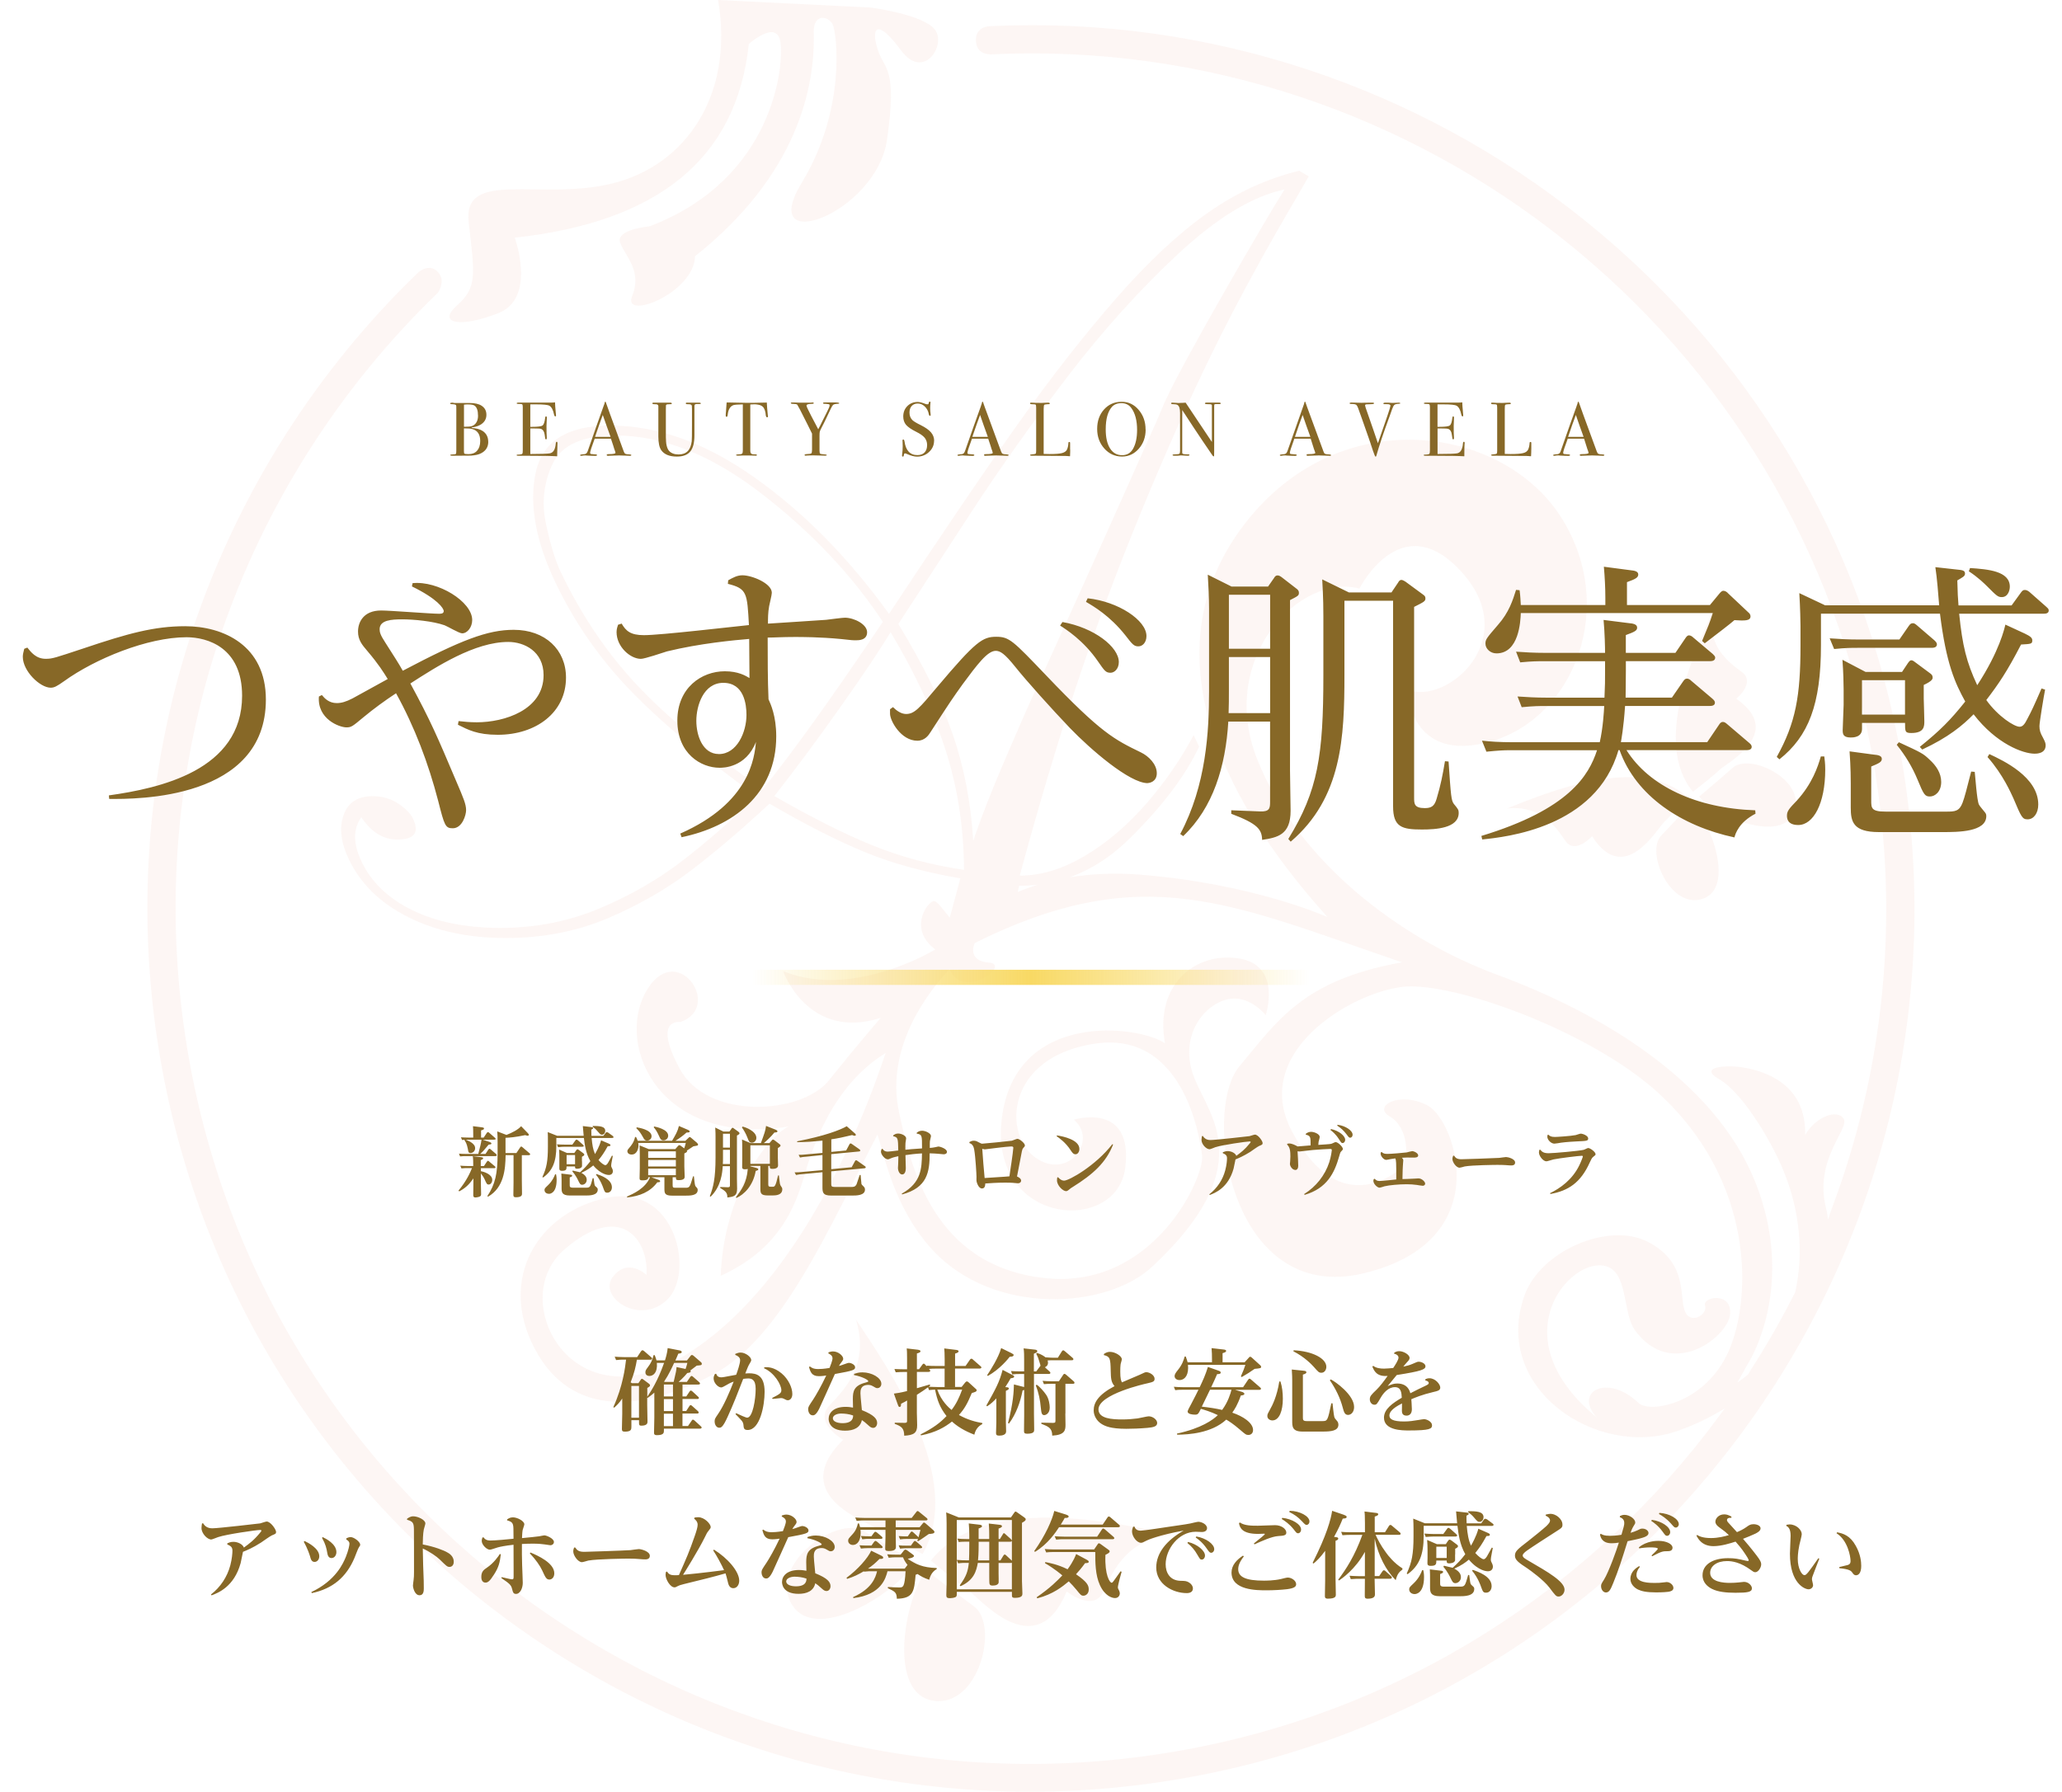 <svg xmlns="http://www.w3.org/2000/svg" width="486.5" height="422.82" viewBox="0 0 486.5 422.817"><path fill="#F9E1D8" d="M448.7 179.38C430.83 74.5 337.5 1.36 233.88 6.16c0 0-3.54-.15-3.63 3.12-.1 4.03 3.93 3.53 3.93 3.53C334.5 8.18 424.83 78.98 442.13 180.5c6.24 36.65 2.18 72.67-10.1 105.1l-.73 2.2c-.1-.93-.24-1.8-.45-2.58-2.96-11.73 5.57-18.8 4.15-21.2-1.43-2.4-6.58-.57-9.1 3.8.3-12.3-9.95-15.07-14.3-15.87-4.34-.8-11.08-.16-6 2.7 5.06 2.86 11.63 13.3 14.88 20.87 4.36 10.18 5.06 20.53 3.07 29.45l-.46.86c-3.02 5.94-6.34 11.72-9.93 17.3l-.73 1.2c-.8.7-1.65 1.33-2.53 1.92l2.86-5.08s11.12-17.83 1.37-42.26c-9.76-24.4-37.37-40.2-60.7-48.82-23.34-8.6-47.2-26.9-56.76-50.8-9.6-23.9 9.98-44.14 24.07-40.4 0 0 9.87-19.72 24.16-3.86 14.3 15.86-3.45 31.4-12.87 27.74 0 0 .48 17.82 19.95 12.12 19.46-5.7 29.93-32 16.08-53.23-13.88-21.23-51.87-27-74.24 1.76-22.37 28.78-7.24 63.5 19.38 92.98 0 0-17.26-7.83-44.13-10-6.38-.5-11.94-.17-16.74.63 5.16-1.84 9.95-4.95 14.37-9.33 7.65-7.58 13.05-14.76 16.22-21.54l-1.3-2.7c-2.97 5.62-6.68 11-11.1 16.1-4.46 5.13-9.28 9.26-14.53 12.38-5.24 3.13-10.36 4.68-15.4 4.68 4.33-15.98 8.7-30.68 13.13-44.1 4.43-13.42 9.54-27.2 15.34-41.3 5.8-14.13 11.5-26.88 17.1-38.3 5.6-11.4 12.3-23.7 20.08-36.9l2.54-4.4-2.24-1.33c-7.57 1.83-14.76 5.14-21.6 9.94-6.83 4.8-14.03 11.52-21.58 20.16-7.57 8.66-15.28 18.5-23.13 29.56-7.85 11.04-18 26.02-30.48 44.9-9.52-13.2-20.06-23.9-31.62-32.1-11.57-8.23-22.95-12.33-34.17-12.33-10.16 0-16 3.72-17.58 11.16-1.57 7.46 0 16.1 4.7 25.96 4.47 9.33 10.3 17.75 17.52 25.25 7.2 7.5 17.18 15.86 29.9 25.08-5.83 5.64-11.62 10.7-17.38 15.15-5.75 4.46-12.3 8.24-19.62 11.32-7.33 3.08-15.14 4.62-23.45 4.62-8.1 0-15-1.38-20.7-4.15-5.68-2.76-9.7-6.58-12.03-11.47-2.03-4.25-2.05-7.75-.07-10.5 2.33 3.5 5.14 5.27 8.46 5.27 4.06 0 5.3-1.65 3.72-4.96-.56-1.18-1.7-2.34-3.46-3.53-1.76-1.16-3.76-1.75-6.02-1.75-3.56 0-5.86 1.5-6.9 4.5-1.05 2.98-.64 6.45 1.25 10.4 2.76 5.77 7.4 10.32 13.96 13.62 6.53 3.3 14.24 4.96 23.1 4.96 8.75 0 16.8-1.58 24.16-4.72 7.36-3.14 13.92-6.94 19.7-11.36 5.8-4.44 11.9-9.64 18.33-15.63 8.68 5.06 16.24 8.88 22.67 11.5 6.4 2.62 13.87 4.67 22.36 6.13l-2.5 9.28c-1.55-1.8-3.03-4.23-3.94-3.9-1.56.53-5.8 6.66.53 11.4-7.7 4.45-23.02 10.42-35.92 5.1 0 0 5.82 16.53 23.04 11.04 0 0-5.77 6.67-12.22 14.74-6.44 8.07-28.57 9.48-35.18-2.7-6.6-12.17.16-11.06.16-11.06 10.33-3.64-1.2-19.9-8.25-6.98-7.05 12.93 3.56 36.48 33.77 31.64-5 2.33-15.32 15.83-16.03 35.23 17-7.72 18.68-21.08 21-27.7 2.3-6.6 6.96-18.1 17.92-24.88-7.9 23.68-24.1 58.4-49.33 72.5-25.22 14.1-39.9-14.4-26.58-26.04 13.3-11.64 20.04-2.4 19.48 5.9 0 0-4.4-4.24-7.96.5-3.56 4.72 6.44 11.64 12.9 5.3 6.47-6.33 1.97-27.38-14.25-24-16.22 3.4-25.83 18.97-17.07 35.6 8.76 16.66 26.04 14.63 42.17 6.06 16.13-8.58 27.3-34.56 38.7-56.56 1.45 4.1 3.74 17.25 13.08 27.3 14.34 15.43 40.92 14.03 51.82 3.8 24.83-23.27 13.8-35 10-44.13-3.8-9.1 1.1-16.64 6.78-18.64s9.93 3.48 9.93 3.48 3.96-11.84-6.45-13.4c-10.4-1.55-19.8 6.4-17.32 20.03-6.13-4.22-35.26-7.88-38.48 17.62-3.2 25.5 27.12 27.58 29.1 11.8 2-15.78-12.12-11.38-12.12-11.38 5.8 4.9-1.33 14.38-9.03 8.97-7.7-5.4-7.14-23.6 13.75-26.88 20.88-3.3 24.93 21.4 25.54 26.4.6 5.02-11.43 31.87-37.43 28.85-26.03-3.03-31.27-26.14-34.07-39.08-2.8-12.94 3.9-25.17 11.9-33.78 3.24 7.56 14.7-1.1 9.32-1.55-5.37-.42-3.37-4.62-3.37-4.62 40-19.87 60.6-9.14 100.82 4.55-23.47 4.2-29.37 13.82-38.36 24.53-9 10.7-2.16 56.47 29.38 48.84 31.56-7.63 21.55-36 15.1-39.54-6.47-3.53-13.33.05-8.97 2.57 4.4 2.52 4.87 10.48 2.14 12.6-2.74 2.12-14.9 10.46-25.26-9.1-10.37-19.56 16.4-34.2 27.98-34.22 13.02-.03 42.77 11.05 58.07 24.8 23.3 21 22.46 48.97 16.95 61.35-5.5 12.38-18.62 14.68-21.26 12.13-7.23-7-15.45-2.68-9.8 3.46-21.25-17.48-8.73-34.65-.44-35.83 8.3-1.18 6.07 10.62 9.43 15.23 8.7 11.92 22.02 1.55 22.45-3.83.43-5.36-6.64-4.04-5.92-1.97.73 2.06-3.56 4.73-4.82 1.12-1.27-3.62.68-11.27-8.58-16.14-9.25-4.86-25.4 2-29.2 12.62-7.83 21.87 17.08 38.67 36.18 31.94 4.1-1.45 7.77-3.24 11.06-5.3l-1.3 1.8c-29.9 40.58-74.93 70.07-128.53 79.2-109.84 18.7-214.05-55.16-232.76-165-11.64-68.35 12.57-134.52 59-179.28 0 0 1.72-2.48.35-4.43-2.07-2.94-4.98-.37-4.98-.37-47.96 46.22-72.96 114.58-60.94 185.2C57.14 362.84 164.78 439.15 278.25 419.8c113.47-19.3 189.78-126.97 170.45-240.44zm-268.72 6.87c-12.62-8.78-22.5-16.96-29.65-24.56-7.15-7.62-13.15-16.5-18-26.65-1.34-2.8-2.52-6.64-3.54-11.57-1.03-4.9-.5-9.6 1.6-14.04 2.1-4.44 7.08-6.65 14.97-6.65 11 0 22.4 4.53 34.2 13.62 11.8 9.1 21.4 19.22 28.73 30.34-11.77 17.55-21.2 30.7-28.32 39.5zm26.04 13.3c-6.6-2.67-14.38-6.57-23.33-11.7 4.65-5.9 9.78-12.78 15.38-20.7 5.6-7.92 9.62-13.92 12.05-17.98 5.85 9.78 10.17 19.08 13 27.9 2.82 8.8 4.27 18.22 4.33 28.2-7.7-1.15-14.83-3.05-21.44-5.73zm23.6-1.15c-.55-8.97-2.15-17.32-4.8-25.02-2.67-7.7-6.94-16.4-12.87-26.14 4.92-7.57 10.73-16.47 17.42-26.7 6.7-10.25 14.18-20.78 22.45-31.6 8.28-10.83 17-20.5 26.16-29.04 9.17-8.53 17.53-13.6 25.1-15.2-2.5 3.93-7.3 12.07-14.35 24.42-7.07 12.37-11.7 20.93-13.9 25.7l-1.97 4.62C264.4 118.4 258 132.72 253.6 142.4c-4.4 9.7-7.58 16.72-9.57 21.06-1.98 4.34-4.43 9.94-7.35 16.8-2.93 6.84-5.28 12.9-7.07 18.14zm10.5 12.1l.33-1.47c1.5 0 2.96-.1 4.4-.27-1.7.53-3.28 1.12-4.73 1.73zm-31.9 150.82c2.7 1.86 9.45 5.4 9.45 5.4 10.1-17.72-7.96-43.7-15.73-55.34 3.2 10.3-2.35 16.2-6.23 20.26-3.87 4.04 3.23 8.1 3.23 8.1-13.66 13.5 6.58 19.73 9.3 21.58zM117.65 73.86c8.98-3.58 3.8-17.77 3.8-17.77 33.63-3.68 52.32-18.5 55.22-45.7 0 0 6.53-5.9 7.44-.57.92 5.3-1.33 32.4-30.9 43.6 0 0-8.1.7-6.87 3.9 1.22 3.2 5.24 6.65 2.8 12.54-2.4 5.9 14.6-.6 14.85-9.4 24.12-19.15 28.34-39.84 28-52.67-.13-4.77 3.42-4 4.43-2.12 1 1.88 3.4 19.96-7.3 37.53s17.67 7.25 20.17-10.27c2.5-17.55-.74-16.32-2.3-21.52-1.57-5.2.2-6.87 5.55.42 5.36 7.3 10.76-1.14 8.08-4.8-2.68-3.64-15.27-5.26-15.27-5.26L169.43 0c3.84 22.6-7.75 38.98-24.8 43.25-17.09 4.27-35.53-3.52-34.05 9.22 1.5 12.75 1.94 15.42-2.8 19.65-4.77 4.24.9 5.32 9.87 1.74zm238.03 116.9c7.92-.73 11.3 4.2 13.62 7.62 2.3 3.43 6.33-1.06 6.33-1.06 7.6 11.95 15.26-1.68 17-3.33C394.4 192.32 398 188 398 188c-11.2-10.05-32.73-1.08-42.32 2.73zm67.64.8c2.86-7.55-10.47-13.98-14.52-10.38-4.06 3.6-7.93 6.8-7.93 6.8 4.24 4.83 19.58 11.15 22.45 3.6zm-23.9-4.73s4.45-3.4 6.2-5.1c1.72-1.68 15.65-8.75 4.03-16.85 0 0 4.66-3.83 1.32-6.3-3.32-2.45-8.1-6.04-7.05-13.92-4.2 9.43-14.07 30.57-4.5 42.17zm-7.46 10.32c-3.77 3.9 2.1 17.5 9.76 14.95 7.67-2.55 2-18.15-2.65-22.58 0 0-3.35 3.72-7.1 7.63zM186.8 378.55c5.57 9.43 24.64-2.55 29.18-9.98 0 0-5.9-3.37-12.15-7.25-6.24-3.87-22.6 7.78-17.04 17.23zm31.74-8.03c-5.2 7-9.18 29.15 1.67 30.8 10.84 1.63 15.54-17.9 9.6-22.25-5.93-4.34-11.26-8.55-11.26-8.55zm33.13 5.03s6.4 5.07 8.7-.05c2.32-5.1 5.72-12.48 16.46-13.35-13.7-2.86-44.55-9.9-57.2 6.1 0 0 5.8 4.95 8.54 6.76 2.73 1.8 16.08 18.27 23.5.55z" opacity=".3"/><g fill="#876827"><path d="M6.44 152.8c.84 1.05 2.03 2.66 4.34 2.66 1.6 0 2.1-.2 8.9-2.45 10.56-3.56 16.72-5.24 24-5.24 9.04 0 19.05 4.55 19.05 17.3 0 23.66-30.53 23.52-36.97 23.45l-.07-.83c11.96-1.68 31.43-5.88 31.43-23.52 0-11.4-8.2-13.8-13.1-13.8-9.24 0-21.63 5.12-28.9 10.37-1.7 1.2-2.32 1.54-3.16 1.54-2.52 0-6.58-3.92-6.58-7.3 0-.55.13-1.04.34-1.88l.7-.28zM108.22 170.16c1.2.14 2.66.28 4.28.28 6.44 0 15.75-2.87 15.75-11.13 0-5.6-4.55-7.83-8.33-7.83-7.92 0-16.88 5.8-23.1 9.8 4.82 8.9 6.36 12.53 10.9 23.25 1.62 3.78 2.25 5.25 2.25 6.65 0 1.12-.9 4.27-3.15 4.27-1.75 0-1.96-.63-3.43-6.44-2.32-8.9-5.54-17.44-9.95-25.42-2.66 1.75-5.25 3.64-7.7 5.67-2.6 2.17-2.87 2.38-4 2.38-1.67 0-6.92-1.96-6.5-7.28l.7-.35c.63.77 1.68 1.9 3.5 1.9 1.12 0 2.17-.3 3.78-1.13 1.33-.7 7.07-3.92 8.26-4.55-1-1.6-2.1-3.43-4.84-6.65-1.26-1.47-2.17-2.6-2.17-4.55 0-2.24 1.32-4.97 5.45-4.97 2.17 0 11.7.77 13.65.77.42 0 1.12 0 1.12-.63 0-.64-1.47-2.88-7.5-5.82l.15-.77c5.95-.62 14.07 4.35 14.07 8.7 0 1.67-1.12 3.14-2.38 3.14-.7 0-3.5-1.68-4.13-1.9-2.73-.97-7.28-1.4-10-1.4-2.46 0-5.33.15-5.33 2.32 0 .7.14 1.33 1.33 3.15 2.1 3.3 3.15 4.9 4.13 6.66 13.8-7.28 20.02-9.66 26.18-9.66 7.42 0 12.33 4.7 12.33 11.27 0 8.26-7.08 13.5-16.1 13.5-4.84 0-7-1.18-9.4-2.37l.15-.84zM160.5 196.7c16.53-7.28 17.5-18.06 17.86-21.63-2.38 6.1-7.77 6.1-8.6 6.1-4.35 0-9.95-3.3-9.95-11.14 0-7.7 5.68-11.63 11.2-11.63 3.16 0 4.9 1.05 5.82 1.6 0-2.23-.07-6.36-.07-9.23-3.43.28-11.7 1.05-19.4 2.94-.97.3-5.24 1.76-6.15 1.76-2.52 0-5.74-2.87-5.74-6.3 0-.77.2-1.26.35-1.75l.85-.27c.98 1.68 2.03 2.73 5.25 2.73 4 0 21.2-2.03 24.78-2.38-.42-7.56-.42-8.6-4.97-9.73l.08-.84c1.12-.62 2.1-1.18 3.36-1.18 2.24 0 6.93 1.9 6.93 4.13 0 .56-.56 2.66-.63 3.15-.28 1.47-.28 3-.28 4.13 1.4-.07 13.58-.9 13.72-.9.7-.08 3.78-.5 4.42-.5 2.17 0 5.25 1.54 5.25 3.43s-1.96 1.9-2.67 1.9c-.63 0-.9 0-3.5-.3-5.04-.48-9.3-.48-10.92-.48-3 0-4.83.14-6.37.14 0 4.62 0 10.22.2 14.56.5 1.12 1.82 3.92 1.82 8.75 0 13.73-10.3 21.3-22.33 23.8l-.3-.83zm9.1-18.76c4.28 0 6.52-5.18 6.52-9.24 0-2.45-.56-7.57-5.46-7.57-4.7 0-6.37 5.4-6.37 8.96 0 3.43 1.46 7.84 5.3 7.84zM270.77 184.8c-4.27 0-13.5-7.98-18.35-13.02-4.27-4.48-10.15-11-12.88-14.42-2.52-3.15-3.57-3.78-4.62-3.78-1.96 0-4.4 3.3-7.77 7.84-2.45 3.43-2.8 3.92-7.56 11.27-.5.83-1.4 2.1-3.16 2.1-3.85 0-6.44-4.7-6.44-6.38v-1.05l.7-.5c.84.85 1.96 1.62 3.08 1.62 1.96 0 3.08-1.27 7.42-6.46 9.03-10.7 10.64-11.76 13.86-11.76 3.08 0 3.92.9 11.76 9.1 13.02 13.66 16.1 15.13 22.4 18.2 1.76.85 3.72 2.74 3.72 4.9 0 2.04-1.75 2.32-2.17 2.32zm-8.75-26.05c-1.12 0-1.4-.42-3-2.73-3.37-4.9-7.58-7.56-8.9-8.4l.55-.84c7.5 1.33 13.3 5.88 13.3 9.45 0 1.6-1.04 2.52-1.95 2.52zm6.58-6.23c-1.05 0-1.4-.42-3.08-2.6-3.64-4.6-7.5-6.85-9.3-7.9l.4-.84c7.22.77 13.87 5.18 13.87 8.9 0 1.53-.92 2.44-1.9 2.44zM300.65 136.28c.14-.2.35-.5.77-.5.35 0 .7.22.98.43l3.36 2.6c.5.35.7.63.7 1.05 0 .7-.2.77-2.1 1.75v40.26c0 1.54.14 8.12.14 9.45 0 5.75-3.15 6.3-6.72 6.87-.07-2.45-.98-3.78-7.28-6.16v-.83l6.86.28c2.17.07 2.3-.77 2.3-2.24v-18.96h-9.86c-.63 10.57-3.57 20.3-10.64 27.02l-.7-.5c6.16-11.54 6.8-24.3 6.8-33.67v-19.54c0-2.6-.15-5.25-.3-7.98l5.6 2.8h8.62l1.47-2.1zm-.98 18.76h-9.73v7.98c0 1.9 0 3.36-.07 5.25h9.8v-13.23zm0-14.7h-9.73v12.74h9.73v-12.74zm28.64-.56l1.55-2.3c.2-.36.42-.64.77-.64.35 0 .84.35.98.42l4 2.94c.48.35.7.5.7.98 0 .7-.3.84-2.67 2.03v44.96c0 1.47 0 2.52 2.52 2.52 1.6 0 2.3-.5 2.8-2.24.98-3.3 1.4-5.46 1.96-8.83l.85.08c.56 8.27.63 9.18 1.26 10.02 1 1.2 1.13 1.4 1.13 2.1 0 3.64-5.46 3.92-8.68 3.92-4.7 0-6.8-.56-6.8-5.46v-48.52H317.2v17.5c0 14.7-.56 29-12.68 39.35l-.56-.64c7-11.4 8.27-19.68 8.27-38.65V145.4c0-1.4 0-4.06-.27-8.68l6.3 3.08h10.08zM349.5 197.26c20.73-6.3 25.35-14.28 27.3-20.23h-20.64c-1.4 0-2.66.07-5.46.35l-1.05-2.6c2.03.22 4.27.36 7.07.36h20.72c.77-3.43.98-7.2 1.05-8.54h-13.94c-1.4 0-2.66 0-5.53.28l-.98-2.53c2.03.14 4.27.28 7.07.28h13.44c.14-3.15.14-3.78.14-6.3v-2.3h-14.56c-1.4 0-2.66 0-5.46.27l-.98-2.52c1.96.14 4.2.28 7 .28h14c0-1.26-.07-4.7-.35-7.77l6.02.76c.78.07 1.9.2 1.9 1.05 0 .7-.57 1-2.67 1.76v4.2h11.7l2.38-3.5c.2-.28.42-.63.84-.63.35 0 .77.28.98.5l4.62 3.9c.2.22.56.5.56.85 0 .84-.9.84-1.4.84H383.6v2.17c0 3.5-.06 4.68-.06 6.43h10.92l2.66-3.85c.28-.35.42-.63.9-.63.36 0 .7.2 1 .5l5.03 4.26c.5.43.56.7.56.92 0 .77-.9.77-1.4.77h-19.8c-.35 5.24-.9 8.04-.98 8.53h20.37l2.8-4.13c.2-.28.4-.63.9-.63.35 0 .63.2.98.5l5.25 4.47c.35.28.56.56.56.9 0 .78-.92.78-1.34.78h-28.2c5.3 8.47 16.5 13.73 30.37 14.2l.07.8c-3.92 2.02-4.76 4.75-4.97 5.6-12.46-2.67-23.24-9.74-27.1-20.6h-.27c-5.25 18.35-26.68 20.52-32.14 21.08l-.2-.84zm53.92-54.47l2.38-2.88c.35-.35.5-.5.84-.5.42 0 .9.36 1.05.57l4.82 4.54c.2.14.5.5.5.9 0 1.13-1.4 1.06-3.8.92-.76.7-4.6 3.64-7 5.46l-.62-.56c1.4-3.36 1.82-4.34 2.52-6.58h-45.3c-.07 1.96-.42 9.52-5.74 9.52-1.47 0-2.6-1.12-2.6-2.3 0-1 .3-1.34 2.95-4.42 2.6-2.94 3.5-5.8 4.27-8.26l.84.07c.2 1.6.2 2.3.28 3.5h19.95v-1.7c0-2.37-.14-4.96-.35-7.34l6.37.84c.7.07 1.74.2 1.74.98 0 .7-.5 1.05-2.66 1.82v5.4h19.54zM457.52 142.86c-.2-2.52-.5-6.5-.9-9.03l5.03.56c1.33.13 1.97.2 1.97.97 0 .63-.64.9-1.82 1.6.07 3.1.14 4.14.28 5.9h12.53l2.25-3.1c.28-.34.42-.55.9-.55.43 0 .92.35 1 .42l4.05 3.57c.28.3.56.43.56.85 0 .77-.84.77-1.33.77h-19.8c.76 7.56 1.74 11.48 4.26 16.87 5.3-8.13 6.43-13.45 6.64-14.3l4.55 2.1c1.32.64 1.8 1 1.8 1.62 0 .84-.27.84-2.65.98-3.3 6.37-5.25 9.24-8.2 13.1 2.74 3.84 6.6 6.3 7.85 6.3.77 0 1.26-.7 1.82-1.83 1.05-1.96 1.47-2.87 3.36-7.2l.84.27c-.28 1.4-1.33 7.7-1.33 8.6 0 1 .2 1.62.83 2.74.56 1.05.63 1.4.63 1.82 0 1.96-2.17 1.96-2.6 1.96-2.72 0-9.02-2.3-14.4-9.3-2.6 2.65-5.96 5.45-12.12 8.32l-.57-.63c4.77-3.85 7.22-6.3 10.72-10.7-2.4-4.35-4.5-8.9-5.96-20.73h-28.08v7.42c0 14-2.94 21.5-9.8 26.95l-.63-.57c4.48-8.05 5.6-14.42 5.6-26.25v-4.7c0-.7-.07-4.4-.28-7.7l6.1 2.88h26.88zm-27.1 35.64c.08.77.22 1.6.22 3.08 0 8.05-2.8 13.1-6.37 13.1-2.66 0-2.66-1.7-2.66-2.25 0-1.05.57-1.68 2.32-3.5 3.64-4 4.97-7.98 5.67-10.43h.83zm17.72-27.6l2.17-3.14c.3-.42.5-.7 1-.7.27 0 .48.07 1.04.56l4.07 3.5c.36.35.57.63.57.9 0 .85-.9.85-1.4.85H438.2c-1.4 0-2.66 0-5.46.28l-1.05-2.52c2.02.14 4.26.28 7.06.28h9.38zm.63 7.64l1.4-2.1c.35-.5.56-.63.77-.63.42 0 .77.36.98.5l3.5 2.6c.35.27.56.48.56.97 0 .28 0 .78-2.1 1.75v3.22c0 .42.14 4.48.14 5.32 0 1.2 0 2.8-3.08 2.8-1.47 0-1.47-.35-1.47-2.38h-10.15v1.4c0 2.04-2.17 2.04-2.66 2.04-1.82 0-1.9-.84-1.9-1.75 0-.98.22-5.05.22-5.96v-3.56c0-1.33-.07-4.27-.28-7.07l5.46 2.87h8.6zm-6.58 19.54c.76.07 1.8.2 1.8.98s-.7 1.05-2.5 1.82v7.98c0 1.82 0 2.66 3.42 2.66h14.35c1.96 0 3.02-.07 3.78-2.1.5-1.33.98-3.22 2.03-7.35l.84.07c.15 1.2.5 6.65.98 7.7.14.35 1.26 1.6 1.47 1.9.28.34.28.7.28.83 0 3.78-6.72 3.78-10.3 3.78h-15.04c-6.15 0-6.64-2.52-6.64-5.8v-5.68c0-.63 0-3.78-.28-7.57l5.8.78zm-2.88-17.58v8.12h10.15v-8.12h-10.15zm8.68 14.64c5.46 2.52 5.74 2.66 7.28 4.13 1.54 1.4 2.73 3.15 2.73 5.25 0 2.3-1.46 3.43-2.65 3.43-1.2 0-1.47-.42-2.94-4-1.25-3-2.86-5.66-4.9-8.2l.5-.6zm16.8-41.1c4.2.28 9.4.7 9.4 4.4 0 .85-.43 2.46-1.9 2.46-.9 0-1.2-.28-3.43-2.52-.56-.56-2.1-2.1-4.34-3.57l.28-.76zm4.56 43.9c3.3 1.54 11.55 5.4 11.55 11.9 0 2.1-1.1 3.5-2.5 3.5-1.27 0-1.48-.5-3.37-4.97-.5-1.05-2.38-5.53-6.1-9.73l.43-.7z"/><g><path d="M115.2 104.25c0 1.22-.57 2.13-1.68 2.7-.54.3-1.32.48-2.33.56-.28.02-1.1.02-2.45.02h-2.2c-.2 0-.3-.05-.3-.15s.18-.15.55-.15c.43 0 .7-.05.77-.14.08-.1.1-.36.1-.82v-9.74c0-.52 0-.83-.06-.9-.07-.16-.38-.24-.9-.25-.33 0-.5-.06-.5-.2 0-.1.16-.16.46-.16h.2c.15.05.27.07.37.07h3.5c1.3 0 2.28.23 2.9.65.76.5 1.13 1.2 1.13 2.14 0 .8-.3 1.48-.92 2-.6.53-1.47.85-2.57 1v.1c1.1.07 1.94.3 2.55.68.9.57 1.37 1.44 1.37 2.6zm-2.42-6.2c0-1.16-.27-1.93-.8-2.32-.27-.2-.8-.3-1.56-.3-.2 0-.52 0-.95.05v5.22h.16l1-.03c.67-.03 1.2-.27 1.58-.73.4-.47.58-1.1.58-1.9zm.52 6c0-1.5-.6-2.45-1.84-2.8-.36-.12-1.02-.17-2-.17v5.36c0 .35.04.55.1.6.13.08.47.12 1.02.12.83 0 1.5-.26 1.98-.8s.74-1.3.74-2.3zM131.53 104.63c0 .04 0 .34-.03.88-.03.55-.04 1.06-.04 1.56v.6c-1.17-.08-3.5-.12-6.98-.12H122.24c-.23 0-.34-.05-.34-.14 0-.07.02-.1.1-.12.03 0 .26 0 .68-.04.3-.03.5-.1.56-.2.07-.1.1-.4.1-.85V96.03c0-.35-.05-.56-.15-.62-.1-.07-.44-.1-1-.1-.18 0-.28-.05-.28-.15s.13-.16.4-.16H129.95c.36 0 .7 0 1-.06 0 .52.07 1.23.15 2.14l.07.78c.02.06.02.13.02.23s-.06.17-.17.17c-.13 0-.23-.15-.3-.45-.22-1.1-.6-1.78-1.1-2.07-.4-.22-1.4-.32-3.03-.32h-1.47v5.3h.43c1.34 0 2.16-.1 2.45-.32.3-.2.5-.8.62-1.77.02-.25.1-.38.2-.38.13 0 .2.1.2.33l-.04.95c-.03.42-.04.74-.04.95 0 1.3.02 2.17.06 2.65v.3c0 .16-.05.24-.18.24-.1 0-.14-.05-.17-.15s-.08-.44-.15-1c-.1-.7-.4-1.15-.88-1.32-.22-.07-.78-.1-1.7-.1h-.8v6.03c2.65 0 4.2-.06 4.65-.16.8-.18 1.24-.94 1.35-2.28.03-.3.1-.45.24-.45.1 0 .17.12.17.38zM148.94 107.4c0 .1-.1.16-.27.16-.12 0-.23 0-.33-.02l-2.28-.07-2.3.07-.26.02c-.24 0-.36-.06-.36-.2 0-.13.16-.2.5-.2 1.04 0 1.57-.1 1.57-.3l-.02-.16-.15-.47-.1-.25c-.1-.38-.37-1.2-.8-2.47h-3.83c-.72 1.93-1.08 3.03-1.08 3.32 0 .17.07.27.2.3.05.02.35.04.9.08.36 0 .54.07.54.18 0 .12-.16.18-.47.18-.56 0-1.2-.03-1.94-.07-.18-.03-.36-.03-.56-.03s-.37.02-.55.06l-.24.03c-.16 0-.24-.06-.24-.16s.2-.17.57-.2c.37 0 .65-.05.82-.16.16-.1.3-.3.4-.58 1.53-4.43 2.8-8 3.76-10.68.04-.14.1-.3.18-.48l.08-.32c.03-.14.08-.2.14-.2.04 0 .07.03.1.1.15.47.5 1.45 1.05 2.94l3.22 8.77c.1.26.22.43.37.5s.46.12.93.13c.3.02.47.07.47.17zm-4.88-4.3l-.97-2.7-.87-2.48c-.5 1.32-1.12 3.05-1.83 5.17h3.66zM165.35 95.2c0 .1-.1.14-.32.14h-.61c-.3 0-.48.07-.54.23-.03.08-.04.22-.04.4v6.75c0 1.75-.32 3.03-.98 3.82-.65.8-1.7 1.2-3.16 1.2-1.74 0-2.96-.5-3.67-1.48-.47-.66-.7-1.74-.7-3.26v-7.2c-.04-.23-.18-.36-.44-.4-.08-.02-.3-.03-.68-.03-.2-.02-.3-.08-.3-.18 0-.12.07-.17.24-.17h4.03c.2 0 .32.07.32.2 0 .08-.04.13-.1.14-.08 0-.32.03-.73.04-.18 0-.3.02-.35.04-.12.05-.2.14-.2.26-.02.04-.02.38-.02 1.02v6.43c0 1.6.25 2.67.75 3.24.5.56 1.26.85 2.25.85 1.83 0 2.86-1.03 3.1-3.1.04-.3.06-1.63.06-3.95v-3.7c-.02-.12-.02-.25-.02-.4v-.2c0-.25-.12-.4-.37-.47-.07-.03-.32-.04-.72-.04-.24 0-.35-.08-.35-.2 0-.1.08-.17.25-.17h2.87c.28 0 .4.05.4.16zM181.2 98.23c0 .16-.08.24-.22.24s-.25-.16-.3-.47l-.08-.65c-.08-.43-.22-.8-.4-1.1-.27-.4-.68-.64-1.26-.75-.37-.07-.67-.1-.9-.1l-1.02.04v10.88c0 .43.1.7.34.8.12.07.46.1 1 .1.15.03.22.08.22.17 0 .1-.1.14-.28.14-.1 0-.18 0-.26-.02l-1.53-.03h-1.1c-.35.03-.8.04-1.33.04-.28 0-.42-.05-.42-.14 0-.1.26-.17.78-.18.37 0 .6-.08.72-.24.06-.1.1-.34.1-.74v-10.8c-1.2.02-1.94.08-2.23.18-.75.28-1.2 1.02-1.33 2.22-.04.36-.13.54-.26.54-.15 0-.22-.13-.22-.38 0-.13 0-.26.02-.4l.04-.4c.03-.56.1-1.3.16-2.2h.8l3.68.07h2.02l2.98-.06c.03.7.1 1.68.24 3 0 .04 0 .08.02.14v.1zM198 95.15c0 .1-.1.13-.3.13-.66.02-1.07.13-1.22.35-.15.13-.66 1.16-1.55 3.1-.4.84-.77 1.6-1.12 2.24-.23.45-.37.75-.4.9-.04.18-.06.53-.06 1.07v3.4c0 .4.06.64.16.72.1.07.46.12 1.07.16.32.02.48.08.48.17 0 .08-.08.13-.25.13h-.2l-2.53-.06c-.7 0-1.3 0-1.75.04-.07.02-.16.03-.25.03-.17 0-.25-.06-.25-.17s.13-.18.4-.2c.67-.02 1.06-.08 1.18-.17.12-.1.18-.4.18-.87v-3.8l-1.04-2.1-1.8-3.56c-.18-.35-.4-.74-.65-1.17-.14-.12-.43-.18-.87-.18s-.65-.06-.65-.2c0-.1.1-.14.28-.14.26 0 .76 0 1.52.04H191.4c.08-.03.18-.04.3-.04.2 0 .3.06.3.18 0 .1-.2.16-.6.16-.74 0-1.12.14-1.12.4 0 .2.38 1.03 1.14 2.48l1.63 3.1c.3-.54.64-1.2 1.02-2l1.07-2.13c.4-.77.6-1.28.6-1.52 0-.16-.1-.25-.3-.27-.43-.06-.7-.1-.85-.08-.28.02-.4-.04-.4-.18 0-.1.1-.14.33-.14h1.65c1.22-.04 1.83.02 1.83.17zM220.38 104c0 1.05-.4 1.92-1.18 2.65-.78.73-1.73 1.1-2.83 1.1-.65 0-1.43-.2-2.33-.6-.24-.1-.42-.17-.54-.17-.14 0-.23.17-.27.5 0 .17-.1.26-.23.26-.12 0-.18-.07-.18-.22 0-.1 0-.16.02-.2.1-.74.14-1.42.14-2.05 0-.12 0-.45-.03-1-.02-.08-.02-.17-.02-.3 0-.17.07-.26.2-.26s.22.15.27.44c.3 2.16 1.32 3.24 3.04 3.24.73 0 1.3-.2 1.7-.62.4-.42.6-1 .6-1.76 0-.67-.2-1.24-.58-1.72-.4-.47-1.06-.94-2-1.4-1.15-.57-1.94-1.12-2.4-1.65-.43-.52-.65-1.18-.65-1.96 0-1 .33-1.82.97-2.46.64-.64 1.46-.97 2.44-.97.42 0 .98.14 1.7.42.25.1.44.14.56.14.13 0 .22-.03.26-.08.04-.05.08-.17.12-.38.02-.12.1-.18.2-.18.12 0 .18.07.18.22 0 .1 0 .17-.02.2-.04.3-.06.65-.06 1.06 0 .57.03 1.03.1 1.37v.3c.02.13-.03.2-.15.2-.14 0-.23-.15-.28-.42-.13-.7-.44-1.3-.94-1.78-.5-.47-1.04-.7-1.65-.7-.6 0-1.08.2-1.43.57-.36.38-.53.9-.53 1.57 0 .76.25 1.38.77 1.85.3.25.9.63 1.87 1.1 1.14.57 1.95 1.14 2.44 1.72.5.6.74 1.25.74 2zM237.95 107.4c0 .1-.1.16-.27.16-.12 0-.23 0-.33-.02l-2.28-.07-2.3.07-.26.02c-.23 0-.35-.06-.35-.2 0-.13.16-.2.5-.2 1.04 0 1.57-.1 1.57-.3 0-.03 0-.07-.04-.16l-.14-.47-.1-.25c-.1-.38-.37-1.2-.8-2.47h-3.83c-.7 1.93-1.07 3.03-1.07 3.32 0 .17.07.27.2.3.05.02.35.04.9.08.36 0 .53.07.53.18 0 .12-.15.18-.46.18-.56 0-1.2-.03-1.93-.07-.18-.03-.37-.03-.56-.03s-.37.02-.55.06l-.23.03c-.17 0-.25-.06-.25-.16s.2-.17.57-.2c.37 0 .65-.05.8-.16.18-.1.3-.3.4-.58 1.55-4.43 2.8-8 3.78-10.68.03-.14.08-.3.17-.48l.06-.32c.04-.14.1-.2.15-.2.04 0 .07.03.1.1.15.47.5 1.45 1.06 2.94l3.22 8.77c.1.26.22.43.37.5s.46.12.93.13c.3.02.47.07.47.17zm-4.88-4.3l-.97-2.7-.86-2.48c-.5 1.32-1.12 3.05-1.83 5.17h3.67zM252.5 106.1c0 .3 0 .83-.04 1.55h-.2c-.07 0-.25 0-.52-.04s-.6-.02-.94-.02l-7.47-.06c-.2 0-.3-.05-.3-.16 0-.08.16-.14.48-.16.47-.03.74-.08.83-.15.1-.08.13-.3.13-.68V96.25c0-.44-.04-.7-.13-.77s-.4-.1-.97-.1c-.22 0-.34-.07-.34-.2 0-.1.07-.17.22-.17h.16c.4.05 1.18.07 2.36.07.1 0 .32 0 .63-.03l.76-.03h.2c.22 0 .32.07.32.2 0 .06-.03.1-.1.13s-.27.03-.62.04c-.34.02-.55.07-.62.17-.06.1-.1.42-.1.95v10.6c.33.02.78.03 1.35.03 1.4 0 2.4-.07 2.96-.22s.97-.4 1.17-.8c.2-.4.33-.93.36-1.6 0-.16.07-.23.2-.23.15 0 .22.1.2.27V106.1zM270.3 101.35c0 1.8-.54 3.3-1.62 4.54-1.07 1.22-2.4 1.84-3.95 1.84-1.65 0-3.05-.63-4.17-1.88-1.13-1.26-1.7-2.8-1.7-4.64 0-1.87.55-3.4 1.63-4.6 1.08-1.2 2.47-1.8 4.16-1.8 1.6 0 2.93.64 4 1.9s1.63 2.78 1.63 4.63zm-2.02.1c0-2.2-.45-3.93-1.35-5.16-.57-.78-1.35-1.16-2.36-1.16-.96 0-1.7.3-2.23.88-.97 1.1-1.46 2.85-1.46 5.3 0 1.93.34 3.44 1.02 4.5.68 1.08 1.63 1.6 2.85 1.6 1.14 0 2-.5 2.57-1.5.64-1.12.96-2.6.96-4.48zM288.02 95.2c0 .1-.15.17-.45.15h-.7c-.2 0-.32.04-.36.1-.02.07-.04.27-.04.6v10.36c0 .64 0 1.02-.02 1.12 0 .1-.05.17-.1.17-.08 0-.16-.08-.26-.2l-2.3-3.38c-1.33-1.97-2.95-4.42-4.86-7.36v10.08c0 .16.1.25.27.3.16.04.56.07 1.2.08.17 0 .24.05.24.14 0 .12-.15.18-.47.18l-1.02-.05-.56-.03s-.1 0-.32.04-.56.04-1.02.04h-.18c-.28 0-.42-.05-.42-.16 0-.1.13-.16.37-.16.7-.02 1.1-.06 1.23-.14.1-.08.17-.33.17-.76v-8.9c0-1-.2-1.6-.6-1.87-.2-.12-.55-.18-1.04-.18-.32 0-.48-.06-.48-.2 0-.1.1-.16.27-.16.23 0 .54.03.9.05l.6.04.5-.03c.4 0 .8-.02 1.16-.06l6.2 9.28v-8-.68s-.07-.14-.15-.18-.36-.06-.85-.06c-.44 0-.65-.06-.65-.17 0-.13.14-.2.43-.2h2.91c.26 0 .4.07.4.2zM314.05 107.4c0 .1-.1.16-.27.16-.12 0-.23 0-.32-.02l-2.3-.07-2.27.07-.28.02c-.24 0-.36-.06-.36-.2 0-.13.16-.2.48-.2 1.06 0 1.6-.1 1.6-.3l-.05-.16-.16-.47-.1-.25c-.1-.38-.36-1.2-.78-2.47h-3.85c-.7 1.93-1.07 3.03-1.07 3.32 0 .17.07.27.22.3.03.02.33.04.9.08.35 0 .52.07.52.18 0 .12-.16.18-.47.18-.55 0-1.2-.03-1.92-.07-.18-.03-.37-.03-.56-.03s-.38.02-.56.06l-.23.03c-.17 0-.26-.06-.26-.16s.2-.17.57-.2c.38 0 .65-.05.82-.16.17-.1.3-.3.4-.58 1.54-4.43 2.8-8 3.76-10.68.03-.14.1-.3.17-.48l.07-.32c.03-.14.08-.2.14-.2.05 0 .08.03.1.1.16.47.5 1.45 1.06 2.94.44 1.16 1.5 4.1 3.23 8.77.08.26.2.43.35.5s.46.12.93.13c.32.02.47.07.47.17zm-4.88-4.3l-.97-2.7-.86-2.48c-.5 1.32-1.12 3.05-1.82 5.17h3.66zM330.4 95.12c0 .1-.1.15-.33.16-.53.02-.88.1-1.06.24s-.36.48-.55 1l-.6 1.7c-1.5 4.04-2.53 7.16-3.13 9.32-.03.15-.1.22-.18.22-.1 0-.3-.45-.6-1.35-.53-1.64-.95-2.87-1.25-3.7-.33-.9-.8-2.28-1.44-4.1l-.87-2.42c-.13-.33-.27-.56-.4-.67-.15-.1-.4-.17-.73-.18-.4 0-.63-.02-.7-.03-.1-.03-.13-.08-.13-.16 0-.1.12-.16.36-.16h.16c.22 0 .6 0 1.13.03s.9.03 1.13.03l.7-.02s.97-.02 1.7-.02h.26c.2 0 .32.05.32.16 0 .12-.22.2-.65.2l-1.1.04c-.25 0-.37.1-.37.24 0 .03 0 .08.03.15l.14.5c.02.08.6 1.77 1.76 5.06l1.1 3.23c1.97-5.6 2.96-8.56 2.96-8.84 0-.28-.3-.4-.9-.38h-.55c-.14 0-.22-.06-.22-.16 0-.14.18-.2.54-.2h.62c.32.03.57.05.72.05h.58l1.2-.05c.2 0 .3.05.3.14zM345.55 104.63c0 .04 0 .34-.04.88l-.02 1.56v.6c-1.18-.08-3.5-.12-7-.12h-2.25c-.2 0-.33-.05-.33-.14 0-.07.04-.1.1-.12.05 0 .28 0 .7-.04.3-.03.5-.1.56-.2s.1-.4.1-.85V96.03c0-.35-.05-.56-.15-.62-.1-.07-.42-.1-.97-.1-.2 0-.3-.05-.3-.15s.14-.16.4-.16H344c.36 0 .7 0 1-.06 0 .52.07 1.23.15 2.14l.07.78v.23c0 .1-.05.17-.15.17-.14 0-.23-.15-.3-.45-.22-1.1-.6-1.78-1.1-2.07-.4-.22-1.4-.32-3.03-.32h-1.48v5.3h.44c1.34 0 2.16-.1 2.45-.32.3-.2.5-.8.6-1.77.03-.25.1-.38.2-.38.14 0 .2.1.2.33 0 .2 0 .53-.03.95-.03.42-.04.74-.04.95 0 1.3.02 2.17.06 2.65v.3c0 .16-.05.24-.18.24-.1 0-.14-.05-.17-.15s-.08-.44-.16-1c-.08-.7-.37-1.15-.86-1.32-.22-.07-.78-.1-1.7-.1h-.8v6.03c2.65 0 4.2-.06 4.65-.16.78-.18 1.23-.94 1.34-2.28.02-.3.1-.45.23-.45.12 0 .18.12.18.38zM361.28 106.1c0 .3 0 .83-.05 1.55h-.2c-.07 0-.24 0-.52-.04s-.58-.02-.92-.02l-7.48-.06c-.2 0-.3-.05-.3-.16 0-.08.16-.14.48-.16.46-.03.73-.08.82-.15.1-.08.13-.3.13-.68V96.25c0-.44-.04-.7-.13-.77s-.4-.1-.96-.1c-.23 0-.35-.07-.35-.2 0-.1.07-.17.2-.17h.17c.4.05 1.2.07 2.36.07.1 0 .32 0 .63-.03l.77-.03h.2c.22 0 .33.07.33.2 0 .06-.04.1-.1.13s-.28.03-.63.04c-.34.02-.55.07-.62.17-.05.1-.08.42-.08.95v10.6c.32.02.77.03 1.35.03 1.4 0 2.4-.07 2.97-.22.57-.13.96-.4 1.17-.8.2-.4.33-.93.37-1.6 0-.16.08-.23.2-.23.15 0 .22.1.2.27V106.1zM378.5 107.4c0 .1-.08.16-.26.16-.12 0-.23 0-.33-.02l-2.27-.07-2.3.07-.26.02c-.24 0-.36-.06-.36-.2 0-.13.18-.2.5-.2 1.05 0 1.58-.1 1.58-.3 0-.03 0-.07-.03-.16l-.15-.47-.1-.25c-.1-.38-.36-1.2-.78-2.47h-3.85c-.72 1.93-1.08 3.03-1.08 3.32 0 .17.06.27.2.3.04.02.34.04.9.08.35 0 .53.07.53.18 0 .12-.16.18-.47.18-.55 0-1.2-.03-1.93-.07-.18-.03-.36-.03-.56-.03s-.37.02-.56.06l-.22.03c-.17 0-.25-.06-.25-.16s.2-.17.57-.2c.37 0 .65-.05.8-.16.18-.1.32-.3.4-.58 1.55-4.43 2.8-8 3.78-10.68.03-.14.08-.3.17-.48l.07-.32c.04-.14.1-.2.15-.2.03 0 .07.03.1.1.15.47.5 1.45 1.05 2.94l3.22 8.77c.1.26.22.43.37.5s.47.12.94.13c.3.02.47.07.47.17zm-4.87-4.3l-.97-2.7-.86-2.48c-.5 1.32-1.12 3.05-1.83 5.17h3.66z"/></g><g><path d="M108.16 280.97c2-2.4 2.85-4.47 3.2-5.33h-1.07c-.37 0-.7 0-1.42.07l-.27-.64c.53.04 1.1.08 1.83.08h1.22v-.42c0-.32 0-1.35-.1-1.9l1.96.23c.24.03.48.05.48.27 0 .1 0 .18-.56.43v1.4h.75l.67-1c.13-.2.2-.24.27-.24.14 0 .26.12.33.2l1.28 1.07c.12.1.17.16.17.27 0 .2-.2.2-.36.2h-3.08v.7c.63.13 2.68.7 2.68 2.06 0 .56-.34 1.1-.85 1.1-.37 0-.45-.1-1-1.34-.3-.6-.56-.93-.83-1.28v2.38l.05 2.48c0 .3-.03.5-.45.65-.45.14-.84.16-.86.16-.54 0-.54-.3-.54-.64l.03-2.66v-1.2c-.75 1.06-1.53 2.1-3.34 3.07l-.14-.16zm5.96-12.53l.7-1.05c.1-.15.18-.24.3-.24s.2.05.33.18l1.26 1.1c.1.1.23.18.23.32 0 .18-.22.18-.42.18h-2.62l1.6.54c.38.15.44.25.44.36 0 .18-.15.22-.65.27-1.2 1.45-1.35 1.62-2 2.2h1.26l.65-1c.1-.14.16-.23.3-.23.08 0 .15.05.3.18l1.24 1.06c.05.05.16.17.16.28 0 .22-.22.22-.4.22h-6.84c-.36 0-.68 0-1.42.07l-.25-.65c.52.04 1.08.07 1.8.07h2.75c.45-1.7.67-2.58.76-3.36h-3.17c-.3 0-.3 0-.53.02.54.2 2.2.83 2.2 1.98 0 .67-.54 1.15-1.08 1.15-.48 0-.52-.22-.66-1.07-.22-1.15-.53-1.6-.78-1.96l.08-.1c-.24 0-.3.03-.65.04l-.26-.63c.52.03 1.08.07 1.8.07h1.1v-.63c0-1.18-.02-1.58-.06-2.06l2.14.27c.2.03.47.06.47.28s-.23.3-.7.45v1.7h.62zm.85 13.83c1.87-2.83 2.43-5.26 2.43-10.1v-2.67c0-1.3-.02-1.64-.08-2.52l2.17.83c1.35-.52 2.76-1.25 3.46-2.06l1.57 1.62c.16.18.25.27.25.43 0 .1-.1.2-.27.2-.06 0-.26-.03-.6-.14-2.36.5-3.6.58-4.63.63v3.6h2.56l.88-1.32c.08-.1.15-.22.28-.22.1 0 .18.07.3.18l1.64 1.4c.04.02.15.1.15.22 0 .24-.24.24-.36.24h-1.6v5.96l.04 3.13c0 .26 0 .84-1.44.84-.5 0-.6-.18-.6-.6l.04-2.86v-6.48h-1.87c-.04 3.35-.4 7.65-4.14 9.8l-.16-.13zM135.18 276.23c.25.07 1.44.33 1.68.4 1.02-.94 1.6-1.53 2.43-2.63-1.08-1.87-1.33-3.87-1.53-5.47h-6.5v1.94c0 3.65-.9 5.8-3.13 7.4l-.16-.14c1-2.13 1.3-3.77 1.3-7.13V269c0-.56 0-1.27-.04-1.86l2.23.88h6.25c-.04-.36-.16-1.96-.2-2.3l1.93.23c.32.04.5.05.5.23 0 .17-.13.24-.43.38 0 .6 0 .88.03 1.46h2.83l.5-.68c.1-.1.15-.18.3-.18.1 0 .26.07.34.12l1.1.8c.07.07.14.14.14.25 0 .2-.22.2-.36.2h-4.8c.14 1.6.32 2.73.8 3.8 1.03-1.8 1.33-2.87 1.42-3.25l1.8.77c.38.17.42.28.42.38 0 .22-.18.24-.65.25-.87 1.57-1.36 2.27-2.17 3.26.54.63 1.28 1.2 1.62 1.2.2 0 .38-.17.6-.5.14-.2.73-1.34.95-1.74l.2.07c-.38 1.95-.38 2.06-.38 2.22 0 .3.03.36.3.9.06.1.1.3.1.5 0 .24-.13.87-.96.87-.13 0-1.78 0-3.67-2.25-.75.6-1.36 1.08-2.82 1.75.92.48 1.28 1.02 1.28 1.65 0 .7-.55 1.16-1.07 1.16-.46 0-.58-.26-.96-1.05-.04-.1-.56-1.2-1.37-2.12l.1-.17zm-4 .85c.06.3.15.65.15 1.3 0 3.1-1.44 3.33-1.82 3.33-.5 0-1.04-.3-1.04-.9 0-.35.1-.44.87-1.18 1-.97 1.4-1.93 1.64-2.54h.2zm3.87-7l.65-.9c.15-.18.2-.26.33-.26.1 0 .2.04.4.22l1.1.97c.06.07.2.17.2.3 0 .2-.28.2-.43.2h-4.23c-.36 0-.68.02-1.4.1l-.27-.68c.52.04 1.1.07 1.82.07h1.83zm2.27 3.96v1.17c-.14.58-1.08.58-1.13.58-.52 0-.52-.16-.52-.54h-2c0 .63 0 1.03-1.06 1.03-.6 0-.64-.27-.64-.56v-2.46c0-.6 0-1.3-.06-2l1.87.82h1.72l.44-.63c.1-.17.18-.24.3-.24.1 0 .22.06.34.15l1.07.8c.16.12.2.2.2.3 0 .18-.15.3-.55.5v1.1zm-2.8 3.15c.2 0 .48.04.48.24 0 .18-.16.25-.58.4v1.78c0 .38 0 .65.76.65h3.1c.95 0 1-.15 1.56-2.25l.22.02c.05.27.16 1.47.27 1.7.07.13.13.2.5.5.13.14.2.24.2.48 0 1.4-1.94 1.4-2.9 1.4h-3.65c-1.98 0-1.98-.86-1.98-1.84v-1.58c0-.58-.02-1-.06-1.76l2.07.25zm1.16-4.64h-2v2.18h2v-2.18zm4.18-6.86c1.5.02 2.94.04 2.94 1.17 0 .36-.24.9-.78.9-.34 0-.4-.1-1.1-.88-.32-.4-.68-.7-1.1-1l.04-.2zm.85 11.34c.94.3 3.66 1.2 3.66 3.14 0 .73-.45 1.27-1.08 1.27-.56 0-.63-.2-.97-1.15-.1-.3-.62-1.78-1.7-3.08l.1-.18zM150.6 269.72c.02.12.04.3.04.55 0 .62-.27 2.17-1.62 2.17-.63 0-1-.36-1-.78 0-.3.08-.38.82-1.26.65-.8.86-1.55 1-2.1h.22c.15.26.26.52.4.9h8.1c.83-1.4 1.34-2.27 1.62-3.5l2.1.9c.4.18.44.3.44.38 0 .25-.23.25-.75.27-.8.74-1.7 1.37-2.63 1.96h2.36l.74-.7c0-.03.18-.2.3-.2.1 0 .2.08.34.2l1.34 1.14c.2.2.27.3.27.42 0 .25-.03.25-1.1.43-.23.17-1.33.87-1.54 1.02.03.05.05.1.05.14 0 .1 0 .23-.64.52v3.1c0 .38.08 2.03.08 2.38 0 .32-.08.82-1.43.82-.63 0-.63-.18-.63-.68h-.78v1.82c0 .56.06.66.7.66h2.3c1.02 0 1.04-.1 1.82-2.7h.2c.2 1.98.25 2.18.44 2.42.36.37.45.48.45.8 0 1.34-1.8 1.34-2.88 1.34h-3.14c-1.78 0-1.83-.6-1.83-1.68v-2.66h-3.08l1.67.6c.3.1.4.2.4.34 0 .23-.24.23-.67.25-1.7 2.3-4.2 3.28-7.1 3.57l-.06-.2c1.6-.72 4.3-1.9 5.46-4.57h-.43c-.02.36-.04.74-1.4.74-.5 0-.65-.1-.65-.5l.05-2.3v-3.2c0-.07 0-1.06-.05-2.25l2.16.88h6.26l.65-.74c.1-.13.2-.2.3-.2.08 0 .15.02.33.14l.83.62c.17-.5.23-.7.37-1.28H150.6zm-.37-3.7c.45.08 3.5.54 3.5 2.1 0 .6-.5 1.04-1.05 1.04-.5 0-.67-.3-.85-.6-.74-1.3-.9-1.53-1.7-2.34l.1-.2zm2.7 5.66v1.53h6.53v-1.52h-6.53zm0 2.03v1.54h6.53v-1.53h-6.53zm0 2.05v1.55h6.53v-1.55h-6.53zm1.42-9.94c.5.1 3.3.66 3.3 2.17 0 .65-.54 1.1-1.12 1.1-.6 0-.77-.4-1.03-1-.48-1.1-.9-1.67-1.26-2.08l.1-.2zM172.55 266.37c.1-.15.16-.24.3-.24s.24.1.36.2l1 .72c.1.07.26.22.26.38 0 .1 0 .23-.6.52v10.3l.04 2.25c0 1.68-.72 1.9-2.3 2.07 0-1-.28-1.44-1.68-2.23v-.24l1.76.06c.53.02.53-.22.53-.5v-4.47h-1.7c-.1 1.54-.38 4.8-2.87 7.2l-.18-.13c.8-2.02 1.35-4.16 1.35-9.13v-4.9c0-.27 0-1.28-.07-2.16l1.9.94h1.45l.47-.65zm-.34 4.95h-1.63v1.8c0 .63 0 .95-.04 1.56h1.68v-3.36zm0-3.78h-1.63v3.27h1.64v-3.26zm6.22 8.06c.4.1.47.2.47.33-.02.2-.23.3-.6.36-.62 3.57-2.78 5.6-4.56 6.4l-.13-.15c1.34-1.8 2.55-3.38 2.82-6.7-.13.04-.33.08-.67.08-.66 0-.66-.3-.66-.56l.02-1.9v-2.77c0-.48 0-1.26-.05-1.8l2 .85h2.45c.93-2.56 1.04-2.83 1.22-4.05l2.25.88c.17.07.44.2.44.4s-.22.25-.72.27c-.8 1.02-2.07 2.16-2.5 2.5h1.33l.52-.6c.1-.12.18-.23.32-.23.08 0 .17.04.37.18l1.14.87c.22.16.26.23.26.36 0 .14-.06.25-.63.6v2.3l.05 1.8c0 .72-.84.8-1.37.8-.58 0-.58-.2-.58-.7h-.36v4.3c0 .44.05.62.58.62h.43c.48 0 .72 0 1.3-2.67h.2c.05.3.17 1.64.23 1.9.1.43.2.57.37.8.17.22.2.35.2.55 0 1.42-1.56 1.47-2.27 1.47h-1.1c-1.54 0-1.8-.4-1.8-1.5v-5.47h-2.37v.1l1.4.37zm-3.24-9.75c.6.1 3.26 1.04 3.26 2.66 0 .66-.5 1.14-1.05 1.14-.6 0-.75-.37-1.05-1.18-.38-1.03-.92-1.86-1.3-2.43l.13-.18zm1.85 4.4v4.38h4.6v-4.37h-4.6zM196.1 271.82l3.54-.34.76-1.42c.1-.2.2-.24.28-.24.1 0 .24.07.33.15l1.77 1.24c.06.05.18.14.18.28 0 .2-.2.23-.32.23l-6.52.63v3.54l4.82-.45.77-1.42c.1-.2.2-.23.28-.23.07 0 .14.02.3.14l1.77 1.25c.05.04.2.13.2.27 0 .22-.24.22-.34.24l-7.8.72v2.93c0 .53.05.75.78.75h3.9c.57 0 .98 0 1.3-.65.13-.32.62-1.87.73-2.18h.22l.2 2.13c.06.16.16.25.4.48.34.3.43.55.43.85 0 1.4-2.05 1.4-3 1.4h-5c-2 0-2.03-.82-2.03-2.06v-3.44l-4.84.45c-.47.03-.63.05-1.4.2l-.33-.62c.56 0 1.1-.02 1.82-.1l4.75-.43v-3.56l-3.9.4c-.58.04-.67.04-1.4.18l-.32-.63c.54 0 1.12 0 1.82-.1l3.8-.35v-2.9c-2.54.24-3.5.33-5.94.36l-.04-.2c6.36-1.22 10.27-2.7 11.7-3.56l1.95 1.7c.06.07.2.2.2.35 0 .17-.15.2-.28.2-.16 0-.22-.02-.6-.16-2.34.55-3.2.75-4.9 1v3.02zM216.3 267.3c.22-.2.62-.48 1.25-.48.8 0 2.1.6 2.1 1.26 0 .2-.25 1.02-.25 1.2-.03.3-.03.44-.03 1.6.5-.05.83-.07 1.2-.16.08 0 .83-.18.85-.18.32 0 2 .52 2 1.26 0 .5-.54.58-.78.58-.2 0-1.2-.1-1.4-.13-.54-.05-.8-.05-1.9-.1 0 4.4-.53 8.1-6.5 9.7l-.08-.18c4.63-2.6 4.7-5.94 4.77-9.5-1.46.08-2.9.25-3.9.4 0 .4.08 2.75.08 3.07 0 1.44-.7 1.5-.85 1.5-.65 0-1-.9-1-1.54l.04-.73c0-.26.05-.78.05-1.7v-.34c-.56.13-1.1.23-1.6.43-.62.27-.7.3-.9.3-.67 0-1.6-1.1-1.6-1.8 0-.26.08-.44.17-.62l.2-.06c.13.22.4.67 1.26.67.3 0 1.6-.16 2.45-.27-.04-3-.1-3.1-1.2-3.37v-.18c.25-.2.6-.45 1.16-.45.8 0 1.9.52 1.9 1.13 0 .18-.14.94-.16 1.1-.04.45-.02 1.06-.02 1.6 1.14-.12 1.2-.14 3.93-.32 0-3.2 0-3.23-1.26-3.5v-.2zM228.7 269.5c.33-.18.6-.32 1.03-.32.4 0 .7.1.98.27.78.4.85.43 1.03.43.25 0 6.4-.6 7-.7.2-.04 1.1-.45 1.3-.45.47 0 1.77 1 1.77 1.56 0 .17-.08.28-.35.57-.23.25-.28.43-.37.86-.33 1.64-.8 4.27-1.14 5.9.3.12.97.46.97.98 0 .33-.26.62-.74.62-.2 0-.5-.03-.65-.05-.9-.1-1.77-.1-2.4-.1-1.82 0-3.55.12-4.67.2 0 .26 0 1.18-.77 1.18-.88 0-1.28-1.55-1.3-1.77-.03-.12 0-.8 0-.97 0-.55-.23-4.7-.54-6.42-.2-1.17-.72-1.4-1.13-1.56v-.22zm9.46 8.08c.83-5.42.92-6.64.92-6.73 0-.22-.1-.32-.5-.32-.98 0-6.04.68-6.15.68-.1 0-.36 0-.68-.13.14 2.05.36 4.9.56 6.9.94-.08 5.03-.3 5.86-.4zM249.37 267.93c1.55.22 5.3 1.05 5.3 3.2 0 .6-.35 1.25-.92 1.25-.5 0-.78-.4-1.14-.95-1.2-1.86-2.7-2.88-3.32-3.32l.1-.17zm.27 9.87c.22.23.72.8 1.42.8 1.17 0 7.42-3.52 11.38-8.6l.18.08c-1.67 4.25-4.7 7-9.5 10-.35.2-.53.33-.85.6-.36.32-.56.4-.76.4-.7 0-2.13-1.3-2.13-2.56 0-.27.04-.47.07-.68l.2-.04zM285.34 281.8c1.83-1.42 3.15-3.4 3.74-5.64.33-1.24.42-2.38.42-2.83 0-.64-.28-.9-1-1.22v-.2c.24-.1.6-.28 1.17-.28.87 0 1.82.5 2.02 1.12 1.14-.85 1.94-1.42 3.14-2.9.13-.14.24-.27.24-.38 0-.1-.15-.12-.24-.12-.72 0-6.52.83-8.12 1.37-.2.08-1.13.47-1.33.47-.77 0-1.9-1.15-1.9-2.2 0-.28.07-.62.1-.88l.2-.06c.24.34.67.97 1.8.97 1.2 0 9.1-.9 9.22-.92.2-.04 1.08-.36 1.28-.36.76 0 1.82 1.5 1.82 2 0 .34-.14.4-.83.68-.37.16-1.8 1.2-2.1 1.4-1.62 1-2.7 1.46-3.47 1.77l-.45 2.16c-1.26 4.6-4.43 5.78-5.62 6.23l-.12-.16zM307.7 281.76c2.78-1.73 4.9-4.37 5.92-7.5.43-1.36.6-2.7.6-2.9 0-.13-.05-.24-.4-.24-.4 0-2.85.14-4.08.25-.36.04-2.9.34-3.04.34-.14 0-.4 0-.56-.04.06.52.16 3.1.16 3.44 0 .6-.28.97-.66.97-.78 0-1.3-.94-1.3-1.44l.06-.63c0-.32.05-.76.05-1.1 0-1.2-.07-2.2-.8-2.84l.1-.18c.1-.02.25-.06.4-.06.7 0 1.45.4 2 .7.48-.05 2.64-.2 3.07-.25 0-2 0-2.25-1.15-2.54l.02-.2c.28-.2.62-.46 1.25-.46.75 0 2.03.54 2.03 1.2 0 .2-.23 1-.27 1.16-.04.3-.06.54-.06.72 1-.07 2.67-.16 3-.24.2-.02.9-.42 1.07-.42.57 0 1.72 1.14 1.72 1.62 0 .16-.04.22-.5.7-.1.1-.26.63-.38 1.07-1.1 3.9-2.88 7.54-8.16 9.07l-.07-.18zm6.33-15.34c1.95.43 3.35 1.64 3.35 2.54 0 .45-.3.77-.6.77s-.35-.1-.88-.92c-.77-1.23-1.65-1.9-2-2.16l.13-.22zm1.57-1c1.85.23 3.53 1.36 3.53 2.35 0 .4-.28.7-.56.7-.27 0-.35-.1-.9-.84-.7-.9-1.25-1.4-2.18-2.02l.1-.2zM324.34 278.16c.3.32.54.52 1.15.52.62 0 3.36-.3 3.94-.36 0-4.3-.02-4.44-.22-4.97l-1.03.15c-.17.02-.94.2-1.1.2-.65 0-1.34-.92-1.34-1.46 0-.08.02-.17.04-.3l.2-.1c.36.34.66.45 1.37.45.82 0 3.6-.23 4.55-.35.2-.04 1.1-.3 1.28-.3.4 0 1.42.44 1.42 1.02 0 .5-.75.5-1 .5l-1.64-.02-1.2.06c.2.2.33.35.33.64 0 .2-.1 1.08-.1 1.26-.05.64-.05.9-.1 3.13.75-.02 1.94-.05 2.7-.1l1.1-.06c.75 0 1.56.77 1.56 1.24 0 .3-.27.5-.57.5-.25 0-1.22-.17-1.42-.2-.8-.1-1.4-.16-2.34-.16-1.8 0-4.1.2-5.26.48-.18.06-1 .33-1.15.33-.6 0-1.48-.92-1.48-1.6 0-.15.04-.3.1-.42l.2-.07zM343.06 272.7c.38.56.7.85 1.77.85.32 0 7.3-.22 8.9-.32.24-.02 1.38-.2 1.6-.2.43 0 2.14.4 2.14 1.3 0 .68-.7.68-.87.68-.23 0-.47 0-1.42-.08-.27-.02-.95-.05-1.82-.05-.6 0-5.96.05-7.78.37-.2.06-1.04.3-1.22.3-.77 0-1.68-1.3-1.68-2.06 0-.3.1-.58.17-.76l.2-.02zM363.4 271.3c.45.56.9.83 2 .83 1.12 0 7.2-.54 8.23-.8.18-.03.9-.43 1.06-.43.5 0 1.76.92 1.76 1.46 0 .2-.06.24-.56.63-.3.24-.45.53-.8 1.3-2.15 4.8-5.07 6.7-9.3 7.46l-.07-.2c2.34-1.13 5.25-3.13 6.93-6.64.45-.94.8-1.9.8-2.02 0-.14-.15-.16-.24-.16-.63 0-5.24.56-6.68.86-.27.06-1.44.45-1.68.45-.77 0-1.76-1.26-1.76-2.1 0-.2.05-.38.1-.6l.2-.05zm1.9-3.55c.35.33.64.54 1.56.54.47 0 3.7-.2 4.9-.44.18-.04 1-.34 1.18-.34.5 0 1.77.48 1.77 1.13 0 .58-.32.6-2.7.7-.42.02-2.48.13-3.68.3-.26.05-1.35.23-1.6.23-.78 0-1.66-.92-1.66-1.62 0-.1.03-.26.05-.42l.2-.1z"/></g><g><path d="M161.02 329.52h.9l.72-1.08c.16-.24.2-.3.36-.3.13 0 .17.04.4.23l1.3 1.2c.1.08.2.2.2.32 0 .23-.28.23-.47.23h-3.4v2.84h.87l.7-1.08c.13-.23.2-.3.35-.3.13 0 .16 0 .4.23l1.3 1.16c.04.04.2.2.2.35 0 .24-.3.24-.47.24h-3.36v2.94h1.3l.83-1.2c.1-.2.2-.3.35-.3.1 0 .2.04.44.27l1.4 1.28c.16.13.2.2.2.3 0 .27-.28.27-.48.27h-8.42v.5c0 .43-.02 1.04-1.63 1.04-.65 0-.7-.27-.7-.6l.07-3.54v-5.9c-.46.4-.86.75-1.58 1.25l-.1-.07v1.73c0 .62.07 3.4.07 3.92 0 .3 0 .97-1.46.97-.54 0-.54-.26-.54-.77v-.53h-1.8v1.48c0 .68 0 1.23-1.54 1.23-.55 0-.7-.16-.7-.62 0-.57.08-3.1.08-3.6v-3.6c-.75 1.1-1.23 1.57-1.9 2.16l-.2-.13c2.3-5.04 2.8-9.53 3-11.2h-.63c-.44 0-.84 0-1.72.1l-.33-.8c.64.04 1.32.1 2.2.1h3.1l.9-1.36c.14-.18.23-.25.36-.25.1 0 .15 0 .42.22l1.65 1.43c.1.1.2.18.2.3 0 .27-.3.27-.47.27h-3.12c-.3 1.72-.57 3-1.48 5.35l.33.2h1.5l.54-.8c.13-.2.2-.24.28-.24.14 0 .2.07.36.18l1.34 1c.2.17.22.28.22.36 0 .22-.07.27-.64.62v2.07c.77-1.14 2.46-3.67 3.96-7.98h-1.7c.2 2.3-.87 3.08-1.75 3.08-.87 0-.96-.66-.96-.86 0-.46.22-.72.6-1.23.67-.87 1.1-1.75 1.33-2.83h.27c.22.58.33.86.42 1.24h2c.2-.63.53-1.7.64-2.9l2.72.53c.33.06.6.18.6.42 0 .2-.24.3-.82.37-.2.5-.24.62-.68 1.6h2.73l.84-1.07c.14-.2.25-.22.34-.22.1 0 .22.04.42.22l1.7 1.47c.12.1.2.22.2.38 0 .33-.12.35-1.2.44-.24.17-1.3 1-1.52 1.16.07.07.1.1.1.18 0 .3-.3.33-.8.4-.8 1-1.96 2.02-2.05 2.1h1.95l.75-1.1c.18-.26.24-.3.37-.3.1 0 .16.02.4.24l1.4 1.23c.1.07.18.18.18.3 0 .25-.26.25-.48.25h-3.65v2.82zm-12.06-2.5v7.52h1.8v-7.5h-1.8zm9.83-.32h-2.16v2.82h2.15v-2.82zm0 3.44h-2.16v2.83h2.15v-2.84zm0 3.45h-2.16v2.94h2.15v-2.95zm-2.03-7.5h2.18c.57-2.43.64-2.7.68-3.5l2.13.45c.18-.48.3-.95.42-1.43h-3.12c-.44.95-1.24 2.75-2.36 4.4l.07.07zM168.96 324.15c.15.37.33.86 1.23.86.32 0 .65-.06 3.5-.6.32-.84.93-2.65.93-3.42 0-.5-.24-.9-1.16-1.28l.04-.24c.43-.17.78-.3 1.24-.3 1.2 0 2.5 1.07 2.5 1.75 0 .26-.08.34-.52 1.12-.22.37-.37.8-.88 2.06.2-.02.47-.04.88-.04 1.76 0 3.68.46 3.68 4.38 0 3.2-1.08 9-4 9-.9 0-.93-.44-1-1.26-.04-.46-.28-.8-.55-1.1-.2-.24-1.12-1.2-1.32-1.38l.16-.22c.87.4 2.25 1.05 2.6 1.05 1.3 0 2-4.32 2-6.8 0-2.32-1.07-2.45-1.8-2.45-.35 0-.8.06-1.14.1-1.3 3.38-2.3 5.93-3.65 8.9-1.18 2.62-1.6 2.62-2.02 2.62-.6 0-1.07-.66-1.07-1.48 0-.58.1-.7.82-1.77 1.32-1.9 2.73-5.17 3.67-7.63-.3.1-.86.3-1.68.8-.6.34-1.03.58-1.25.58-.77 0-1.8-1.08-1.8-2.13 0-.38.08-.62.32-1.06l.26-.05zm11.35-1.52c.76-.04 2.23-.1 4.1 1.45 1.6 1.35 2.53 3.35 2.53 4.87 0 1-.55 1.47-1.05 1.47-.25 0-.4-.06-.73-.24-.3-.15-.5-.27-.9-.27-.3 0-1.7.2-1.98.2l-.1-.23c1.88-.94 2.17-1.2 2.17-1.83 0-1.27-1.63-4.1-4.07-5.17l.04-.24zM195.5 319.1c.34-.1.65-.2 1.04-.2 1.28 0 2.4 1.07 2.4 1.7 0 .3-.04.38-.64 1.15-.15.2-.26.38-.37.57.4-.08.77-.22 1.12-.35.4-.13 1-.37 1.2-.37.63 0 1.5.46 1.5 1.03 0 .62-.3.8-4.77 1.6-.6 1.3-3.14 7.05-3.7 8.2-.78 1.55-1.27 1.55-1.53 1.55-.84 0-1.08-1-1.08-1.43 0-.55.13-.72 1.23-2.37.53-.8 1.85-3.06 3.04-5.6-.16.03-1 .16-1.74.16-1.7 0-2-1.03-2.33-2.15l.22-.15c.3.25.76.62 1.97.62.53 0 1.32-.04 2.66-.26.22-.57.7-1.73.7-2.28 0-.7-.7-1.02-1-1.17l.08-.24zm6 5.1c.74-.23 1.18-.36 1.98-.36 2.2 0 4.46 1.26 4.46 2.7 0 .58-.4 1.02-.92 1.02-.3 0-.38-.04-1.08-.46-.4-.22-.68-.3-1.08-.3-1.85 0-1.85 1.33-1.85 1.97 0 .6.06.95.34 3.98 2.93 1.17 3.6 2.1 3.6 3.04 0 .6-.36 1.15-.95 1.15-.4 0-.7-.22-1.03-.52-.96-.86-1.05-.93-1.62-1.32-.38 1.83-1.98 2.5-3.94 2.5-3.9 0-3.9-2.52-3.9-2.8 0-1.34 1.1-2.82 4-2.82.8 0 1.3.1 1.75.18l-.04-2.05c0-1.8.25-3.16 3-3.86.22-.07.66-.18.66-.3 0-.34-1.52-1.13-3.4-1.48l.04-.27zm-2.97 9.35c-1.2 0-2.03.5-2.03 1.12 0 .72.95 1.16 2.3 1.16 2.45 0 2.48-1.36 2.48-1.82-.97-.35-2.05-.45-2.75-.45zM227.76 326.2c.1-.1.2-.22.36-.22.17 0 .35.15.4.2l1.64 1.5c.16.14.27.2.27.38 0 .33-.36.42-1.15.66-1 2.42-1.7 3.7-3.03 5.18 2.1 1.16 3.9 1.62 5.52 1.9l-.02.25c-.88.46-1.57 1.2-1.87 2.5-1.13-.45-3.33-1.33-5.28-3.1-1.7 1.33-3.77 2.56-7.3 3.26l-.1-.23c3.13-1.58 4.67-2.8 6.12-4.33-1.56-1.98-2.2-3.72-2.7-6.23-.38 0-.62.03-1.44.1l-.22-.66c-.88.64-1.38.97-2.64 1.78v4.25c0 .46.07 2.48.07 2.9 0 1.87-.78 2.36-3.05 2.5-.04-1.8-.64-2.2-2.24-2.8v-.27l2.36.04c.53 0 .55-.24.55-.48v-4.8c-.3.2-.4.24-1.42.77 0 .33-.02.75-.33.75-.24 0-.3-.18-.46-.62l-.9-2.53c.7-.08 1.6-.22 3.1-.6v-4.5h-.82c-.47 0-.8 0-1.85.07l-.3-.77c.63.02 1.33.06 2.2.06h.78v-2.6c0-1.22-.03-1.96-.08-2.32l2.58.3c.3.06.66.1.66.36 0 .14-.02.3-.84.53v3.72h.5l.76-1.04c.1-.16.2-.27.35-.27.18 0 .24.13.4.28l.35.4-.07-.22c.8.06 1.33.08 2.23.08h2.03v-1.54c0-1.38-.05-2.1-.1-2.6l2.76.34c.2.02.62.06.62.33 0 .15-.07.33-.82.55v2.92h2.47l1.02-1.47c.07-.1.18-.24.35-.24.18 0 .3.1.4.22l1.76 1.54c.06.03.2.16.2.3 0 .26-.36.26-.47.26h-5.74v4.33h1.56l.88-1.1zm-4.9-3.24h-2.1c-.65 0-.96.02-1.58.07.18.2.3.33.3.44 0 .26-.34.26-.47.26h-2.68v3.85c.4-.1 2.86-.83 3.04-.88l.1.24c-.2.16-.25.2-.34.3.6 0 1.4.06 2 .06h1.74v-4.34zm-1.72 4.95c.95 2.74 2.75 4.28 3.37 4.8 1.1-1.42 1.77-2.83 2.5-4.8h-5.86zM238.85 324.44c.3.15.42.22.42.4 0 .3-.4.34-.82.4-.37.65-.63 1.1-1.27 2.08l.42.04c.2.02.42.07.42.3 0 .12-.05.27-.7.54v7.33l.06 2.24c0 .84-.97 1-1.63 1-.62 0-.75-.2-.75-.63 0-.35.07-2.1.07-2.5v-5.66c-.62.66-1.15 1.2-2.16 1.87l-.2-.17c2.26-4.03 3.1-5.57 3.84-8.43l2.3 1.2zm-.2-5.13c.44.23.5.3.5.43 0 .35-.45.4-.92.42-.37.48-2.33 2.94-5.17 4.53l-.15-.2c.8-1.17 2.72-4.22 3.3-6.38l2.45 1.2zm6.85 2.96c0-.02-.22-.82-.3-1.02-.2-.72-.3-1-.72-1.82l.2-.18c1.04.33 1.78.86 1.98 1.04 1.2.1 1.65.1 2.03.1h.9l.93-1.5c.1-.14.2-.25.33-.25s.22.1.4.22l1.8 1.54c.1.1.2.2.2.32 0 .26-.22.26-.46.26h-4.27c-.66 0-1.08.02-1.36.05.04.13.1.28.1.55 0 .68-.5.96-.74 1.05l1.12 1.02c.07.06.18.17.18.3 0 .27-.3.27-.42.27h-3.45v9.4l.05 3.73c0 .4 0 .97-1.67.97-.66 0-.73-.24-.73-.68l.04-3.74v-5.92c-.17.07-.22.1-.37.13-.55 2.8-1.52 5.5-3.2 7.8l-.25-.1c1.27-4.87 1.36-7.5 1.4-9.12l2.27.58c.06.02.12.02.14.02v-3.06h-1.05c-.76 0-1.05.02-1.75.1l-.3-.8c.63.04 1.33.08 2.2.08h.9v-2.8c0-.98 0-1.75-.12-2.63l2.7.3c.3.05.52.1.52.34 0 .3-.27.4-.8.62v4.18h.55l1-1.34zm-.9 4.5c.6.32 1.75 1.64 2.24 2.38.66.97.83 2.36.83 2.98 0 1.45-.96 1.8-1.3 1.8-.6 0-.68-.55-.8-1.72-.16-1.8-.5-3.58-1.2-5.3l.22-.15zm6.75 6.8l.04 2.6c0 1.3-.12 2.44-3.13 2.6-.02-1.8-.88-2.13-2.58-2.8l.02-.26 2.68.05c.5 0 .64-.03.64-.5v-8.72H248c-.52 0-1.03.02-1.7.08l-.32-.78c.62.05 1.32.1 2.2.1h1.65l1-1.5c.08-.14.17-.25.3-.25.1 0 .22.05.42.22l1.76 1.53c.18.16.2.24.2.33 0 .27-.2.27-.44.27h-1.7v7.04zM260.46 319.5c.37-.26.8-.5 1.4-.5 1.28 0 2.82 1 2.82 1.76 0 .22-.3 1.08-.3 1.26-.05.35-.07 1-.07 1.65 0 1.7.2 2.15.4 2.53.64-.3 3.57-1.5 4.14-1.77 1.2-.57 1.34-.63 1.6-.63.8 0 1.96.72 1.96 1.56 0 .68-.44.77-1.76 1.08-.5.1-11.48 2.57-11.48 6.14 0 2.2 3.25 2.37 5.63 2.37 1.25 0 2.5-.1 3.58-.24.42-.05 2.26-.5 2.64-.5.94 0 2 .78 2 1.57s-.8 1.03-2.3 1.16c-1.9.16-3.6.22-5 .22-3.7 0-5.02-.66-5.75-1.1-1.16-.68-1.93-1.96-1.93-3.23 0-1.83 1.05-3.7 4.92-5.74-.83-.97-.85-1.83-.9-3.55-.06-3.08-.17-3.4-1.63-3.78l.03-.26zM291.3 327.94l1.65.48c.1.02.64.2.64.48 0 .27-.32.35-.83.4-.83 2.35-1.47 3.25-2.02 4.05 2.47.83 4.9 2.37 4.9 4.1 0 .85-.6 1.16-1.1 1.16-.54 0-.7-.13-2.02-1.27-1.5-1.3-2.57-1.98-3.2-2.35-3.46 3.2-8.85 3.54-11.58 3.56l-.05-.26c5.73-1.24 8.5-3.24 9.64-4.36-1.7-.82-3.14-1.23-4-1.48-.6 1.2-.68 1.37-1.4 1.37-.56 0-1.73-.12-1.73-.74 0-.24.52-1.17.83-1.74.7-1.27 1.62-3.2 1.73-3.4H279c-.8 0-1.23.03-1.72.1l-.33-.8c.64.05 1.35.1 2.23.1h3.87c.7-1.45 1.4-3 1.94-4.78l2.56.9c.26.1.46.2.46.42 0 .3-.24.36-.85.38-.4.94-.86 1.96-1.4 3.08h7.53l1.17-1.74c.1-.13.17-.27.35-.27.13 0 .18.04.4.24l2.1 1.82c.08.05.2.18.2.3 0 .27-.28.27-.45.27h-5.77zm2.33-6.45l1-1.1c.08-.15.2-.23.34-.23s.27.1.38.2l1.96 1.78c.12.08.23.24.23.4 0 .32-.16.34-1.54.48-1.27.88-1.44 1-3.03 1.93l-.2-.17c.53-1.22.75-1.75 1.06-2.7h-13.55c.02.18.04.38.04.68 0 2.18-1.1 2.9-2.02 2.9-.73 0-1.17-.43-1.17-.92 0-.4.18-.72.84-1.54 1-1.25 1.3-2.28 1.54-3.1h.25c.24.64.33.95.44 1.36h5.75v-.74c0-.93-.02-1.72-.1-2.6l2.86.33c.2.02.58.07.58.33 0 .22-.18.33-.84.53v2.15h5.2zm-8.14 6.44c-.95 2-1.06 2.22-1.94 4 1.65.18 3.27.42 4.8.77 1.38-1.86 1.97-3.84 2.2-4.76h-5.07zM302.1 325.98c.42 1.3.57 2.72.57 4.1 0 2.74-.8 5.1-2.48 5.1-.52 0-1.18-.34-1.18-1.04 0-.4.13-.64.68-1.63.47-.8 1.6-3.02 2.14-6.52h.26zm5.6-2.5c.2 0 .52.08.52.34 0 .24-.2.35-.82.55v10.17c0 .52.07.8.9.8h3.77c1.14 0 1.2-.2 2.04-4.2h.28c.06.5.28 2.7.4 3.13.1.4.17.46.72 1.1.24.27.27.7.27.8 0 1.47-1.72 1.64-3.64 1.64h-4.86c-2.4 0-2.4-1.22-2.4-2.5v-9.57c0-.48-.02-1.5-.1-2.57l2.92.3zm-2.47-4.85c4.37.2 7.7 1.9 7.7 3.9 0 .72-.44 1.4-1.15 1.4-.6 0-.72-.15-1.82-1.4-.5-.56-2.2-2.34-4.8-3.66l.06-.24zm8.75 6.88c1 .45 5.5 3.62 5.5 6.5 0 1.2-.7 1.87-1.43 1.87-.75 0-.97-.66-1.23-1.65-.6-2.33-1.7-4.53-3.06-6.53l.22-.2zM336.3 325.45c.23-.1.52-.22.96-.22 1.4 0 2.55 1.43 2.55 2.2 0 .68-.6.8-1.73 1.07-2.57.6-4.33 1.35-5.1 1.68 0 .13.13 1.52.13 2.35 0 .24 0 1.52-1.27 1.52-1.08 0-1.08-.84-1.08-1.23 0-.27.04-1.4.02-1.65-1.08.57-2.97 1.56-2.97 2.86 0 .83.8 1.4 3.48 1.4 1.2 0 2.3-.17 3.36-.35.22-.04 1.17-.2 1.32-.2.66 0 1.9.6 1.9 1.44s-.5 1.23-5.46 1.23c-1.56 0-5.88 0-5.88-3.02 0-2.06 2.1-3.45 4.2-4.7-.06-1.17-.15-2.5-1.62-2.5-1.52 0-2.67 1.3-3.37 2.52-.84 1.45-.95 1.63-1.47 1.63-.6 0-1.08-.58-1.08-1.26 0-.75.28-1.03 1.6-2.3.78-.76 1.74-2 2.6-3.24-2.6.22-3.2-1.23-3.6-2.2l.2-.18c.74.55 1.66.66 2.56.66.62 0 1.54-.1 2.16-.15.44-.65 1.25-1.9 1.25-2.43 0-.4-.3-.78-1.05-.95l.06-.24c.25-.16.6-.35 1.15-.35 1.04 0 2.45.83 2.45 1.58 0 .4-.2.6-.64 1.07-.25.26-.67.77-.84 1 .88-.2 1.47-.34 2.13-.63 1.1-.48 1.22-.53 1.5-.53.7 0 1.6.45 1.6 1.07 0 .77-1 1.16-6.78 2.07-.3.35-1.44 1.73-2.14 2.6.95-.4 1.45-.6 2.27-.6 2.46 0 2.95 1.8 3.08 2.3 1.16-.6 2.35-1.2 3.54-1.75.55-.28.8-.38.8-.67 0-.13-.05-.44-.82-.62l.04-.25zM49.76 376.27c2.25-1.74 3.85-4.16 4.58-6.9.4-1.5.5-2.9.5-3.44 0-.8-.33-1.1-1.23-1.5l.03-.24c.3-.14.73-.36 1.43-.36 1.06 0 2.23.6 2.47 1.36 1.4-1.03 2.37-1.74 3.85-3.54.15-.18.28-.33.28-.46 0-.14-.17-.16-.28-.16-.88 0-7.97 1.02-9.92 1.68-.27.08-1.4.57-1.63.57-.93 0-2.3-1.42-2.3-2.7 0-.35.07-.77.12-1.08l.24-.06c.28.42.8 1.2 2.17 1.2 1.47 0 11.13-1.14 11.3-1.16.23-.04 1.3-.44 1.55-.44.92 0 2.22 1.85 2.22 2.47 0 .4-.17.46-1 .8-.45.2-2.2 1.46-2.56 1.7-1.98 1.26-3.3 1.8-4.25 2.18-.1.43-.46 2.3-.55 2.65-1.54 5.64-5.4 7.07-6.86 7.62l-.16-.2zM71.87 363.64c.75.37 3.46 1.7 3.46 3.6 0 .8-.53 1.33-1.1 1.33-.73 0-.9-.64-1.08-1.32-.1-.3-.5-1.7-1.48-3.43l.2-.18zm9.88-.66c.22-.1.6-.27.97-.27.8 0 2.26 1.12 2.26 1.78 0 .22-.06.3-.28.6-.2.23-.88 2.12-1.06 2.52-1.9 4.5-5.1 7.28-10.08 8.32l-.1-.25c5.76-2.7 7.52-6.8 8.14-8.3.63-1.58.85-2.76.85-3.12 0-.43-.28-.7-.77-1l.07-.27zm-5.6-.26c.78.37 3.22 1.62 3.22 3.54 0 .66-.4 1.4-1.16 1.4-.76 0-.92-.8-.98-1.14-.2-1.16-.38-2.06-1.26-3.65l.2-.15zM96.07 358.36c.33-.22.77-.55 1.43-.55 1.08 0 2.86.82 2.86 1.68 0 .24-.33 1.2-.37 1.43-.2.98-.23 2.65-.25 3.53 2.8.53 5 1.4 5.78 1.87.38.2 1.54.86 1.54 2.2 0 1-.66 1.23-.96 1.23-.6 0-.76-.2-2.4-1.8-.63-.62-2.24-1.76-3.95-2.55.06 3.78.1 4.16.22 7.6.02.34.02 1.55.02 1.8 0 .5 0 1.64-1 1.64-1.17 0-1.56-1.82-1.56-2.3 0-.2.13-1.1.15-1.28.08-.75.1-.95.1-1.96 0-2.16 0-9.95-.02-10.06-.04-1.47-.22-1.82-1.63-2.22l.02-.24zM116.53 371.58c-1 1.6-1.47 1.87-2 1.87-.24 0-.97-.1-.97-1.32 0-1.32.6-1.7 1.34-2.22 1.6-1.07 2.67-2.65 3.04-3.22l.22.1c-.24 1.94-.48 3.02-1.63 4.8zm13.3-6.95c-.08 0-1.26-.18-1.4-.2-.33-.04-1.25-.17-2.72-.17-1 0-1.8.04-2.57.08-.02 1.6 0 3.37.05 4.96.02.68.15 3.63.15 4.22 0 1.17-.57 2.6-1.6 2.6-.62 0-.73-.4-.9-1.12-.27-1.02-.58-1.28-2.56-2.62l.1-.22c.38.08 2.08.52 2.45.52.27 0 .35-.1.35-.6v-1.9l-.02-5.66c-1.98.22-3.12.46-3.7.62-.3.06-1.58.55-1.87.55-.77 0-1.93-1.18-1.93-2.06 0-.26.04-.44.15-.8l.25-.08c.33.42.66.77 1.67.77 1.07 0 4.22-.28 5.43-.42-.02-2.54 0-2.85-.13-3.3-.18-.7-.8-.87-1.4-1.04l.04-.24c.24-.16.66-.47 1.34-.47 1.03 0 2.7.86 2.7 1.65 0 .22-.37 1.15-.4 1.35-.1.55-.12 1.38-.15 1.9 1.37-.14 3.63-.34 4.07-.43.18-.02 1.02-.22 1.2-.22.48 0 2.26.72 2.26 1.56 0 .42-.35.77-.86.77zm-.2 8.1c-.73 0-.95-.5-1.72-2.18-.48-1.03-1.47-2.5-2.9-4l.14-.2c1.7.7 5.63 2.46 5.63 4.9 0 1.1-.7 1.48-1.15 1.48zM135.7 365.16c.48.68.85 1.03 2.17 1.03.4 0 8.9-.27 10.87-.4.3-.03 1.7-.25 1.98-.25.5 0 2.6.5 2.6 1.6 0 .83-.86.83-1.06.83-.3 0-.57 0-1.74-.1-.33-.04-1.16-.08-2.22-.08-.73 0-7.28.07-9.5.46-.25.07-1.28.38-1.5.38-.95 0-2.05-1.6-2.05-2.53 0-.35.1-.7.2-.92l.26-.02zM157.36 370.83c.38.55.68.88 1.8.88.36 0 .7 0 1.02-.03 1.76-3.96 2.42-5.43 3.76-9.3.38-1.1.66-2.03.66-2.58 0-.76-.53-1.18-.83-1.44l.08-.24c.24-.05.53-.1.88-.1 1.52 0 2.95 1.62 2.95 2.3 0 .26-.04.33-.6 1.03-.2.24-.35.46-.85 1.52-1.34 2.75-4.86 8.43-5.08 8.74.63-.04 4.97-.48 9.68-1.1-.55-1.23-1.76-3.47-2.56-4.66l.18-.18c3.2 1.98 5.96 5.13 5.96 7.33 0 .9-.5 1.77-1.4 1.77-.9 0-1.14-.88-1.23-1.25-.37-1.48-.4-1.65-.6-2.25-2.83.82-5.54 1.48-9.83 2.53-.88.22-1.14.33-1.36.44-.57.3-.64.33-.86.33-1 0-2.1-1.9-2.1-2.94 0-.27.06-.5.1-.7l.24-.1zM184.5 357.6c.34-.1.65-.2 1.04-.2 1.28 0 2.4 1.07 2.4 1.7 0 .3-.04.38-.64 1.15-.15.2-.26.38-.37.57.4-.08.77-.22 1.12-.35.4-.13 1-.37 1.2-.37.63 0 1.5.46 1.5 1.03 0 .62-.3.8-4.77 1.6-.6 1.3-3.14 7.05-3.7 8.2-.78 1.55-1.27 1.55-1.53 1.55-.84 0-1.08-1-1.08-1.43 0-.55.13-.72 1.23-2.37.53-.8 1.85-3.06 3.04-5.6-.16.03-1 .16-1.74.16-1.7 0-2-1.03-2.33-2.15l.22-.15c.3.25.76.62 1.97.62.53 0 1.32-.04 2.66-.26.22-.57.7-1.73.7-2.28 0-.7-.7-1.02-1-1.17l.08-.24zm6 5.1c.74-.23 1.18-.36 1.98-.36 2.2 0 4.46 1.26 4.46 2.7 0 .58-.4 1.02-.92 1.02-.3 0-.38-.04-1.08-.46-.4-.22-.68-.3-1.08-.3-1.85 0-1.85 1.33-1.85 1.97 0 .6.06.95.34 3.98 2.93 1.17 3.6 2.1 3.6 3.04 0 .6-.36 1.15-.95 1.15-.4 0-.7-.22-1.03-.52-.96-.86-1.05-.93-1.62-1.32-.38 1.83-1.98 2.5-3.94 2.5-3.9 0-3.9-2.52-3.9-2.8 0-1.34 1.1-2.82 4-2.82.8 0 1.3.1 1.75.18l-.04-2.05c0-1.8.25-3.16 3-3.86.22-.07.66-.18.66-.3 0-.34-1.52-1.13-3.4-1.48l.04-.27zm-2.97 9.35c-1.2 0-2.03.5-2.03 1.12 0 .72.95 1.16 2.3 1.16 2.45 0 2.48-1.36 2.48-1.82-.97-.35-2.05-.45-2.75-.45zM209.4 370.75c-.42 1.63-1.44 5.56-8.06 6.36l-.06-.24c4.44-1.98 5.3-4.62 5.65-6.1h-1.36c-.42 0-.84 0-1.72.1l-.04-.1c-1.25.74-2.33 1.3-3.95 1.8l-.14-.25c2.63-1.93 5.05-4.66 5.82-6.4l2.36 1.15c.22.1.48.27.48.46 0 .34-.33.34-.86.32-1.08 1.08-1.7 1.6-2.73 2.3h8.67l.6-.8.06-.07c-.63-.77-.9-1.38-1.07-1.8h-1.68c-.44 0-.83 0-1.7.1l-.34-.8c.65.04 1.33.08 2.23.08h.92l.77-.97c.1-.1.2-.22.36-.22.15 0 .3.1.46.2l1.27.93c.28.2.3.28.3.35 0 .24-.35.37-.5.44l-.97.26c1.95 1.28 3.47 2.05 6.82 2.16l.02.24c-.42.27-1.36.8-1.78 2.53-1.3-.44-2-.86-2.76-1.36-.2.1-.27.14-.44.18-.35 3.9-.5 5.57-4.43 5.66-.06-1.5-.4-1.67-2.13-2.5l.02-.27c.75.06 2.3.1 2.67.1.94 0 1.27-.06 1.5-3.82h-4.24zm7.6-10.4l.7-.85c.08-.1.16-.22.3-.22.13 0 .24.1.35.18l1.82 1.58c.1.1.3.27.3.47 0 .4-.7.42-1.33.47-.1.06-.22.13-1.15.8-.12.12-1.15.76-1.37.9l-.22-.14c.08-.13.08-.18.2-.42-.12.03-.17.03-.3.03h-2.44c-.4 0-.73 0-1.5.1l-.33-.78c1.15.07 1.26.07 2.14.07l.6-.84c.1-.15.2-.3.34-.3s.25.1.4.23l1.04.96.16.18.46-1.76h-5.83v1.6l.04 2.42c0 .3 0 .97-1.67.97-.8 0-.86-.22-.86-.6 0-.43.07-2.4.07-2.8v-1.6H203c.03.16.06.38.06.7 0 1.97-.86 2.87-1.83 2.87-.6 0-1.12-.4-1.12-1 0-.43.12-.54.95-1.44.95-1 1.17-1.9 1.34-2.64h.26c.1.3.17.5.26.88h6v-1.6h-5.1c-.43 0-.83.03-1.7.12l-.34-.8c.64.05 1.34.1 2.22.1h11.1l1.07-1.37c.15-.2.2-.25.33-.25s.26.1.37.2l1.76 1.43c.1.07.2.2.2.33 0 .25-.3.25-.46.25h-7.04v1.6H217zm-11.4 4.37l.6-.84c.1-.1.2-.26.36-.26.13 0 .26.1.4.2l1.05.92c.07.07.23.22.23.35 0 .23-.24.23-.44.23h-3.18c-.5 0-.77.03-1.5.1l-.33-.78c.6.05 1.1.07 2 .07h.8zm0-2.2l.58-.8c.13-.17.2-.26.35-.26.16 0 .38.18.4.2l1.05.88c.1.06.23.2.23.33 0 .26-.24.26-.43.26h-2.84c-.4 0-.73 0-1.5.1l-.33-.78c1.12.07 1.26.07 2 .07h.5zm9.32 2.2l.6-.84c.14-.22.23-.26.32-.26.1 0 .22.04.42.22l1.12.97c.05.05.18.18.18.3 0 .23-.3.23-.44.23h-3.24c-.5 0-.8.03-1.52.1l-.33-.78c.6.05 1.15.07 2.03.07h.86zM238.52 358.07l.75-1.08c.15-.22.22-.3.33-.3.13 0 .3.14.4.2l1.7 1.2c.2.15.3.26.3.43 0 .22-.1.38-.88.82v13.77c0 .46.1 2.5.1 2.9 0 .4 0 1.04-1.77 1.04-.7 0-.7-.26-.7-.75v-.67h-13c0 .86 0 1.1-.32 1.25s-.92.25-1.28.25c-.68 0-.88-.16-.88-.7 0-.43.07-2.36.07-2.76v-14.12c0-1.04-.04-1.98-.1-2.67l3 1.2h12.28zm.05 5.2c.08.06.15.17.17.28v-4.86h-13v9.4c1.27.1 1.7.1 2.2.1h.68c.04-1.17.07-1.6.07-3.74v-.66h-.78c-.8 0-1.2.04-1.72.08l-.3-.8c.65.06 1.33.1 2.2.1h.6v-.95c0-.88-.04-1.8-.12-2.73l2.55.3c.24.03.57.1.57.34s-.24.33-.8.55v2.48h2.5v-.95c0-.28 0-1.58-.1-2.7l2.54.3c.22.03.57.07.57.33 0 .25-.32.38-.8.56v2.46h.32l.7-1.14c.05-.1.12-.23.23-.23.13 0 .24.1.33.2l1.4 1.27zm-2.97 5.54v2.5c0 .33.04 1.8.02 2.1-.07.54-.7.74-1.4.74-.45 0-.7-.07-.78-.5-.02-.14-.04-.7-.04-1.95v-2.9h-2.7c-.34 1.9-.9 4.08-4.08 5.5l-.18-.2c1.6-2.2 1.94-3.38 2.14-5.3h-.82c-.44 0-.83 0-1.7.1l-.32-.77v6.9h13v-6.26c-.13.04-.15.04-.3.04h-2.84zm-2.2-.6v-4.4h-2.5v.6c0 2.1-.1 3.38-.15 3.8h2.65zm2.2-4.4v4.4h.44l.72-1.17c.1-.1.16-.22.3-.22.05 0 .2.07.3.18l1.38 1.28v-4.67c-.1.2-.28.2-.5.2h-2.64zM260.17 359.77l1.1-1.65c.07-.1.18-.27.35-.27.13 0 .22.07.4.22l2 1.72c.07.06.2.17.2.32 0 .27-.3.27-.42.27h-13.93c-.7 1.06-2.57 3.95-5.68 5.82l-.18-.18c2.66-3.74 4.25-7.35 4.73-9.48l2.75.85c.57.2.64.32.64.48 0 .35-.64.33-.93.33-.25.47-.32.58-.93 1.57h9.9zM244.6 376.9c3.25-2.24 4.9-3.95 6.04-5.14-.22-.2-1.85-1.6-4.1-2.9l.1-.25c.84.17 2.88.52 5.24 1.7 1.43-1.93 1.93-3.34 2.02-3.6l2.42 1.3c.44.24.55.35.55.52 0 .3-.3.3-.86.33-.85 1.17-1.44 1.85-2.14 2.62 2.66 1.83 3 2.64 3 3.6 0 1.16-.87 1.46-1.22 1.46-.55 0-.66-.13-1.65-1.36-.6-.75-1.2-1.36-1.84-2.02-1.45 1.2-3.67 3.03-7.43 4l-.14-.24zm13.55-11.28l.8-1.17c.1-.17.2-.28.32-.28.13 0 .3.13.42.2l1.8 1.3c.2.15.32.24.32.4 0 .28-.2.43-1 .83-.2 4.8 1.04 6.58 1.46 6.58.18 0 .3-.16.62-.6.2-.3 1.25-1.76 1.5-2.1l.24.12c-.1.26-.88 3.15-.88 3.65 0 .24.04.33.33.88.1.22.12.5.12.55 0 .55-.38 1.12-1.12 1.12-.73 0-2.4-.5-3.57-3.05-1.1-2.4-1.1-5.4-1.1-7.82h-9.88c-.8 0-1.2.05-1.7.1l-.34-.8c.7.04 1.37.1 2.23.1h9.42zm.7-3l1.1-1.66c.13-.22.22-.27.33-.27.13 0 .22.06.4.2l2 1.73c.13.1.22.22.22.33 0 .26-.3.26-.42.26h-11.6c-.43 0-.83 0-1.7.1l-.34-.8c.64.04 1.34.1 2.22.1h7.8zM267.63 360.2c.17.43.46 1 1.5 1 .63 0 5.5-.75 6.84-.95 1.34-.22 3.52-.48 4.86-.75.28-.06 1.63-.4 1.9-.4.72 0 2.06.56 2.06 1.53 0 .33-.25.88-1.24.88-.24 0-1.23-.06-1.43-.06-4.05 0-7.1 4.12-7.1 7.68 0 1.9.94 3.85 3.53 3.9 1.04.02 1.37.02 2 .4.58.37.9.87.9 1.4 0 .86-.74 1.1-1.45 1.1-3.24 0-7.2-2.07-7.2-6.05 0-3.45 2.5-6.45 6.47-8.7-5.92 1.06-8.52 2.23-8.65 2.3-1 .5-1.1.57-1.43.57-.98 0-2.1-1.5-2.1-2.66 0-.46.15-.84.26-1.12l.27-.05zm12.67 3.66c2.3.57 4 2.1 4 3.2 0 .56-.37.96-.74.96-.4 0-.44-.1-1.06-1.15-.68-1.18-1.3-1.9-2.35-2.77l.15-.24zm1.94-1.3c2.35.4 4.24 1.83 4.24 3 0 .48-.33.85-.7.85-.35 0-.44-.1-1.1-1.04-1.03-1.5-2.13-2.25-2.57-2.56l.14-.24zM293.46 367.27c-1.08 1.4-1.32 2.3-1.32 3.02 0 1.8 1.7 2.7 6.05 2.7.4 0 2.47 0 4.1-.4.53-.14 1.3-.33 1.54-.33.88 0 1.98.72 1.98 1.58 0 .55-.44.95-2.18 1.17-1.32.15-3.12.26-4.8.26-2.35 0-8.27 0-8.27-4.2 0-1.74 1.26-3.04 2.7-3.98l.2.17zm-.9-8c1.03.76 2.85.76 4.22.76.64 0 3.5-.13 4.07-.13 1.47 0 2.64.88 2.64 1.74 0 .7-.65.75-1.92.83-1.48.1-3.72 1.1-5.6 1.96l-.13-.22c1.65-1.33 2.58-2.08 2.58-2.2 0-.1-.1-.1-.18-.1l-1.4.05c-3.83 0-4.32-1.48-4.52-2.53l.22-.16zm9.96-1.1c2.33.23 4.45 1.53 4.45 2.74 0 .54-.33.9-.7.9-.34 0-.4-.1-1.1-1-.98-1.2-2-1.9-2.76-2.37l.12-.25zm1.78-1.66c2.38.03 4.65 1.27 4.65 2.52 0 .44-.3.8-.66.8-.32 0-.4-.1-1.16-.9-.9-.96-1.74-1.55-2.95-2.14l.1-.27zM317.1 357.48c.58.2.62.33.62.46 0 .33-.26.35-.92.42-.55 1.34-.95 2.3-2.05 4.3l.55.08c.2.02.44.08.44.33 0 .17-.1.33-.64.52v8.77c0 .55.07 3.26.07 3.88 0 .43 0 1-1.9 1-.63 0-.68-.3-.68-.65l.06-3.6v-7.03c-1.23 1.65-1.92 2.3-2.75 3l-.2-.18c3.3-6.53 4.32-10.3 4.6-12.27l2.8.95zm13.78 12.9c-.62.45-1.2.92-1.58 2.5-2.3-2.33-4.07-5.7-4.96-9.8v8.83h1.06l.75-1.1c.1-.12.18-.27.37-.27.14 0 .25.08.38.2l1.32 1.2c.1.07.17.2.17.33 0 .27-.34.27-.47.27h-3.6c0 .57.08 3.17.08 3.67 0 .3 0 1.04-1.7 1.04-.7 0-.7-.3-.7-.8l.03-3.9h-1.43c-.48 0-.8 0-1.9.08l-.3-.8c.44.03 1.28.1 2.27.1h1.36v-5.73c-2.26 4.13-5.43 6.3-6.1 6.75l-.2-.18c1.84-2.46 3.88-5.54 5.7-10.58h-2.8c-.7 0-.78 0-1.9.08l-.3-.8c.48.05 1.3.1 2.28.1h3.33v-2.2c0-1.77-.06-2.27-.1-2.7l2.6.32c.25.02.63.06.63.33s-.3.37-.82.55v3.7h2.42l.93-1.48c.05-.1.16-.24.34-.24.18 0 .27.08.42.22l1.83 1.54c.07.08.18.2.18.3 0 .27-.35.27-.48.27h-5.44c.44.93 1.13 2.4 2.5 4.24.4.57 1.9 2.5 3.84 3.67l-.02.27zM340.7 369.47c.3.1 1.75.4 2.04.48 1.25-1.14 1.95-1.87 2.97-3.2-1.3-2.3-1.6-4.74-1.84-6.7h-7.97v2.38c0 4.47-1.08 7.08-3.8 9.04l-.2-.17c1.2-2.6 1.6-4.6 1.6-8.72v-1.93c0-.7-.03-1.57-.07-2.3l2.73 1.1h7.63c-.05-.45-.2-2.4-.25-2.8l2.36.26c.4.05.62.07.62.3 0 .2-.15.28-.53.45 0 .75 0 1.08.04 1.8h3.45l.6-.85c.12-.13.18-.22.36-.22.13 0 .33.1.42.15l1.34 1c.1.06.18.15.18.28 0 .25-.27.25-.44.25h-5.88c.18 1.96.4 3.35 1 4.67 1.25-2.2 1.62-3.53 1.73-4l2.2.96c.47.2.52.33.52.46 0 .27-.22.3-.8.3-1.05 1.92-1.65 2.78-2.64 4 .66.76 1.56 1.47 1.98 1.47.24 0 .46-.2.75-.63.16-.24.9-1.63 1.16-2.1l.24.07c-.46 2.38-.46 2.5-.46 2.7 0 .4.04.47.35 1.1.08.17.14.4.14.63 0 .3-.17 1.08-1.2 1.08-.14 0-2.16 0-4.47-2.75-.9.74-1.65 1.3-3.44 2.13 1.12.6 1.56 1.25 1.56 2.02 0 .84-.66 1.4-1.3 1.4-.55 0-.7-.3-1.17-1.26-.04-.12-.68-1.47-1.67-2.6l.13-.23zm-4.9 1.03c.07.36.18.8.18 1.6 0 3.77-1.76 4.06-2.22 4.06-.62 0-1.28-.37-1.28-1.12 0-.42.1-.53 1.06-1.43 1.23-1.18 1.72-2.35 2-3.1h.26zm4.74-8.53l.8-1.1c.16-.24.23-.33.38-.33.14 0 .25.04.5.26l1.35 1.2c.07.06.22.2.22.34 0 .24-.34.24-.5.24h-5.2c-.43 0-.82.03-1.7.1l-.33-.8c.64.04 1.34.1 2.22.1h2.24zm2.77 4.82v1.42c-.17.7-1.3.7-1.38.7-.6 0-.6-.2-.6-.66h-2.45c0 .77 0 1.25-1.3 1.25-.75 0-.8-.32-.8-.67l.03-1.25v-1.76c0-.73-.03-1.6-.1-2.44l2.3 1h2.1l.54-.8c.13-.18.22-.27.37-.27.12 0 .27.1.43.2l1.3.98c.2.15.24.24.24.37 0 .22-.18.37-.66.6v1.34zm-3.43 3.84c.27.02.6.06.6.3 0 .23-.2.3-.7.5v2.17c0 .47 0 .8.92.8h3.77c1.17 0 1.2-.18 1.92-2.75l.25.02c.07.33.2 1.8.33 2.07.1.17.16.26.6.64.17.15.26.28.26.57 0 1.72-2.37 1.72-3.54 1.72h-4.47c-2.42 0-2.42-1.06-2.42-2.25v-1.94c0-.7 0-1.23-.05-2.15l2.52.3zm1.44-5.66h-2.44v2.66h2.45v-2.66zm5.1-8.38c1.84.02 3.6.04 3.6 1.43 0 .44-.3 1.1-.95 1.1-.42 0-.5-.1-1.34-1.08-.4-.48-.83-.85-1.33-1.2l.04-.25zm1.05 13.86c1.14.38 4.46 1.48 4.46 3.83 0 .9-.54 1.55-1.3 1.55-.7 0-.78-.26-1.2-1.4-.13-.38-.77-2.2-2.1-3.77l.14-.22zM364.7 357.4c.52-.12.85-.18 1.14-.18 1.23 0 2.8 1.2 2.8 2.55 0 .66-.14.77-1.68 1.74-2.23 1.44-4.84 3.1-6.63 4.34-.48.35-1.07.8-1.07 1.2 0 .45.57.78 1.47 1.3 4.47 2.6 8.4 4.85 8.4 6.76 0 .93-.74 1.63-1.38 1.63-.6 0-.75-.2-2.18-2.1-1.36-1.8-4.5-4.06-5.2-4.54-1.93-1.27-2.94-1.95-2.94-2.98s.53-1.48 3.08-3.44c1.33-1.03 3.64-2.92 4.35-3.58.57-.57.85-.93.85-1.3 0-.66-.74-1-1.05-1.15l.06-.24zM382.2 357.74c.25-.1.58-.28 1.06-.28 1.25 0 2.55 1 2.55 1.78 0 .26-.05.35-.38.86-.07.1-.36.55-.73 1.6.58-.17 1.1-.33 1.6-.57.72-.37.8-.42 1.2-.42.86 0 1.44.54 1.44 1.05 0 .7-.97 1-2.16 1.32-.42.1-1.25.3-2.77.6-1.44 4.6-2.15 6.83-3.36 9.8-.64 1.57-.97 2.3-1.76 2.3-.64 0-1.14-.7-1.14-1.48 0-.45.06-.56.68-1.53 1.15-1.85 3-7.04 3.52-8.76-.57.1-1.08.16-1.7.16-2.26 0-2.6-1.38-2.76-2.06l.2-.18c.35.22.8.48 2.13.48.58 0 1.46-.02 2.74-.24.6-2.04.66-2.26.66-2.8 0-.92-.64-1.18-1.06-1.36l.06-.26zm4.7 12c-.6.74-.8 1.36-.8 1.95 0 1.84 3.2 1.84 4.27 1.84.9 0 1.34-.02 2.15-.13.44-.03.55-.08.7-.08.78 0 1.6.68 1.6 1.4 0 .63-.67.82-1.2.9-.35.03-1.07.14-2.9.14-2.27 0-3.43-.28-4.27-.68-.86-.42-1.78-1.3-1.78-2.5 0-1.72 1.36-2.58 2.05-3.02l.2.18zm-.23-4.6c1.83-1.54 4.16-1.54 4.6-1.54 1.9 0 3.34.74 3.34 1.62 0 .75-.73.82-1.13.82-1.12 0-1.4 0-3.68 1.2l-.14-.2c.3-.28 1.48-1.38 1.48-1.57 0-.33-1.4-.33-1.8-.33-.84 0-1.86.1-2.58.24l-.1-.24zm3.06-6.5c2.37.34 4.33 1.68 4.33 2.9 0 .5-.35.87-.72.87-.36 0-.42-.08-1.1-1.02-1.02-1.4-2.1-2.14-2.65-2.5l.13-.23zm1.8-1.64c2.34.13 4.56 1.4 4.56 2.66 0 .44-.32.8-.7.8-.32 0-.4-.08-1.14-.93-1.14-1.3-2.2-1.9-2.84-2.27l.1-.26zM400.38 362.2c.52.3 1.36.74 3.32.74 1.65 0 3.25-.4 4.2-.7-.88-.82-.92-.84-2.18-1.77-.86-.6-1-1.06-1-1.4 0-.73.76-1.72 2.08-1.72.57 0 1 .15 1.7.52v.3c-.4-.03-1.04 0-1.04.52 0 .17.04.36.55.87l1.8 1.98c.5-.2 1.47-.64 2.24-1.2.6-.43.92-.67 1.67-.67.8 0 1.66.35 1.66.97s-.73 1-1.2 1.25c-.74.35-2.12.93-2.94 1.23 1.96 2.25 3.1 3.8 3.26 4 .8 1.06 1.03 1.53 1.03 2 0 .8-.7 1.88-1.4 1.88-.3 0-.52-.14-.96-.47-2.58-1.9-4.5-2.16-5.7-2.16-2.42 0-3.98 1.2-3.98 2.77 0 2.16 3.14 2.38 4.64 2.38.7 0 1.43-.04 2-.1.22-.03 1.2-.14 1.34-.14 1.08 0 1.87.88 1.87 1.52 0 .88-1 1.05-3.86 1.05-2.18 0-4.14-.2-5.54-.9-.97-.48-2.25-1.45-2.25-3.23 0-2.58 2.5-4.03 6-4.03 1.66 0 2.28.14 4.26.6.23.05.34.07.42.07.1 0 .22-.06.22-.17 0-.22-.63-1.2-.83-1.48-.85-1.32-1.73-2.3-2.28-2.93-1.23.4-3.35 1.07-5.22 1.07-2.8 0-3.7-1.9-4-2.48l.18-.2zM421.52 359.8c.1 0 .6-.08.7-.08 1.63 0 2.88 1.32 2.88 2.3 0 .4-.5 2.2-.57 2.57-.4 1.94-.37 3.1-.37 3.3 0 2.2.94 3.8 1.58 3.8.46 0 .95-.67 3.28-4l.22.12c-.24.64-1.36 3.46-1.56 4.05-.1.26-.18.5-.18.77 0 .22.27 1.2.27 1.43 0 .53-.5.97-1.06.97-.9 0-4.4-1.37-4.4-8.4 0-.67.16-3.64.16-4.23 0-1.75-.6-2.1-1.05-2.37l.12-.24zm12.43 9.98c.33-.07 1.72-.4 2-.48.57-.2.66-.53.66-.93 0-1.17-.7-4.93-3.3-6.56l.12-.23c1.43.27 3.08.75 4.42 3.2 1.15 2.04 1.28 3.84 1.28 4.74 0 1.75-.7 2.2-1.23 2.2-.45 0-.65-.3-.9-.67-.26-.33-.56-.77-3.03-1l-.02-.25z"/></g></g><linearGradient id="a" gradientUnits="userSpaceOnUse" x1="177.47" y1="230.62" x2="309.03" y2="230.62"><stop offset="0" stop-color="#F8D964" stop-opacity="0"/><stop offset=".5" stop-color="#F8D964"/><stop offset="1" stop-color="#F8D964" stop-opacity="0"/></linearGradient><path fill="url(#a)" d="M177.47 228.84h131.56v3.57H177.47z"/></svg>